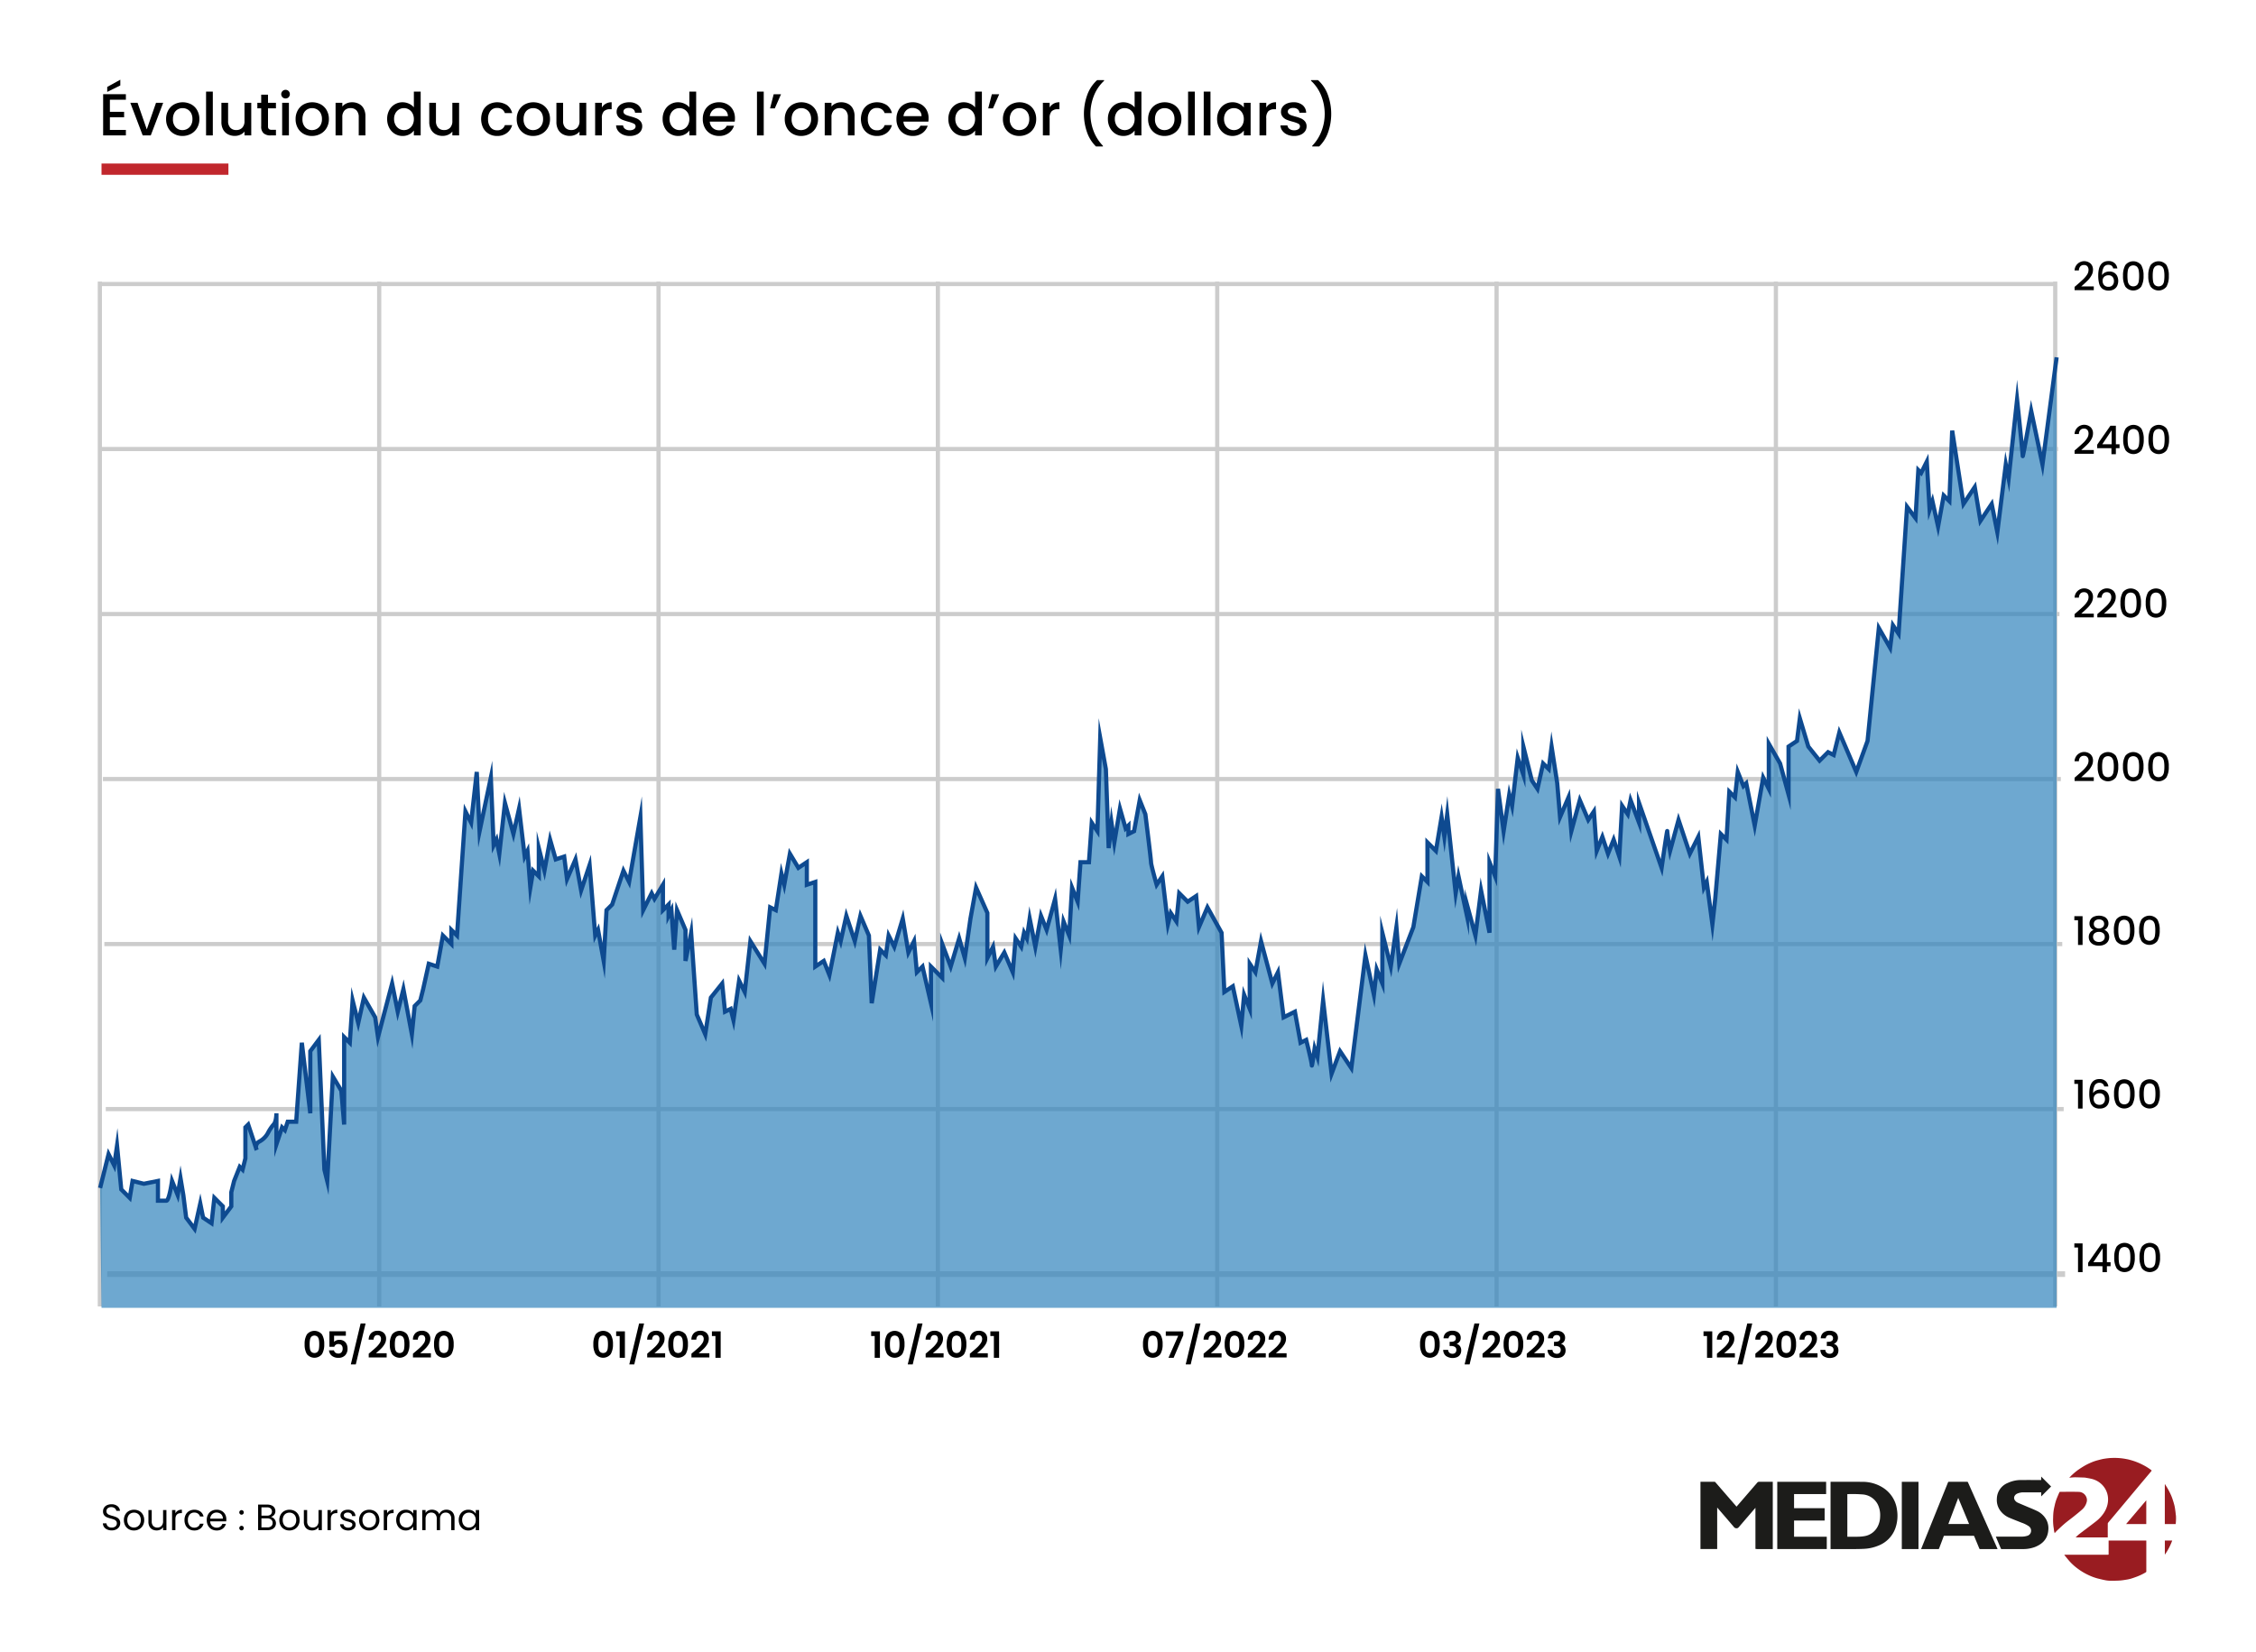<?xml version="1.0" encoding="UTF-8"?> <svg xmlns="http://www.w3.org/2000/svg" id="Layer_1" data-name="Layer 1" viewBox="0 0 800 586"><defs><style>.cls-1,.cls-2,.cls-4,.cls-7{fill:none;stroke-miterlimit:10;}.cls-1,.cls-2{stroke:#ccc;}.cls-1,.cls-4{stroke-width:1.486px;}.cls-2{stroke-width:2.001px;}.cls-3{fill:#3384bd;opacity:0.71;}.cls-4{stroke:#0e4a90;}.cls-5{fill:#991c21;}.cls-6{fill:#1c1c1a;}.cls-7{stroke:#c1272d;stroke-width:4px;}</style></defs><line class="cls-1" x1="134.467" y1="99.87" x2="134.467" y2="463.351"></line><line class="cls-1" x1="35.41" y1="99.87" x2="35.41" y2="463.351"></line><line class="cls-1" x1="728.806" y1="99.87" x2="728.806" y2="463.351"></line><line class="cls-1" x1="233.523" y1="99.87" x2="233.523" y2="463.351"></line><line class="cls-1" x1="332.58" y1="99.87" x2="332.58" y2="463.351"></line><line class="cls-1" x1="431.637" y1="99.87" x2="431.637" y2="463.351"></line><line class="cls-1" x1="530.693" y1="99.87" x2="530.693" y2="463.351"></line><line class="cls-1" x1="629.75" y1="99.87" x2="629.75" y2="463.351"></line><line class="cls-1" x1="729.3" y1="100.734" x2="35" y2="100.734"></line><line class="cls-1" x1="35.5" y1="159.259" x2="729.8" y2="159.259"></line><line class="cls-1" x1="36" y1="217.785" x2="730.3" y2="217.785"></line><line class="cls-1" x1="36.501" y1="276.31" x2="730.8" y2="276.31"></line><line class="cls-1" x1="37.001" y1="334.835" x2="731.301" y2="334.835"></line><line class="cls-1" x1="37.501" y1="393.36" x2="731.801" y2="393.36"></line><line class="cls-2" x1="38.001" y1="451.886" x2="732.301" y2="451.886"></line><path class="cls-3" d="M35.5,421.353l3.001-12.005,2.001,4.002,1-7.003,1.501,15.507,3.001,3.001,1-6.003,4.002,1,5.002-1v7.003H59.01c1,0,2.001-7.003,2.001-7.003l2.001,5.002,1-6.003,1,6.003,1,8.003,3.001,4.002,2.001-9.004,1,5.002,3.001,2.001,1-9.004,3.001,3.001v4.002l3.001-4.002v-5.002l1-4.002,2.001-5.002,1,1,1-4.002V399.844l1-1,2.001,6.003,1,3.001a2.191,2.191,0,0,1,1-3.001,7.471,7.471,0,0,0,3.001-3.001,14.393,14.393,0,0,1,2.001-3.001c1-1,1-4.002,1-4.002v11.005l2.001-6.003,1,1,1-3.001H105.03l2.001-28.012,3.001,25.011v-22.01l3.001-4.002,2.001,46.02,1,4.002,2.001-37.016,3.001,5.002,1,12.005V367.83l2.001,2.001,1-15.006,2.001,8.003,2.001-9.004,4.002,7.003,1,7.003,5.002-19.008,2.001,10.004,2.001-8.004,3.001,16.007,1-10.004,2.001-2.001,1-4.002,2.001-9.004,3.001,1,2.001-11.005,3.001,3.001v-5.002l2.001,2.001,3.001-44.019,2.001,4.002,2.001-18.008,1,21.009L174.06,275.79l1,24.01,1-2.001,1,5.002,2.001-18.008,3.001,11.005,2.001-9.004,2.001,17.007,1-2.001,1,13.006,1-6.003,2.001,2.001V300.801l2.001,8.004,2.001-11.005,2.001,7.003,3.001-1,1,8.004,3.001-7.003,2.001,11.005,3.001-9.004,2.001,25.011,1-2.001,2.001,11.005,1-18.008,2.001-2.001,4.002-12.005,2.001,4.002,4.002-23.01,1,33.014,3.001-6.003,1,2.001,3.001-5.002V322.81l2.001-2.001v4.002l1-2.001,1,14.006,1-14.006,3.001,7.003V340.818l2.001-10.004,2.001,29.012,3.001,7.003,2.001-13.006,4.002-5.002,1,10.004,2.001-1,1,4.002,2.001-14.006,2.001,4.002L266.1,333.815l5.002,8.003,2.001-20.009,2.001,1,2.001-13.006,1,4.002,2.001-11.005,3.001,5.002,3.001-2.001v8.003l3.001-1v30.013l3.001-2.001,2.001,5.002,3.001-15.007,1,3.001,2.001-9.004,3.001,9.004,2.001-9.004,3.001,7.003,1,24.01,3.001-19.008,2.001,2.001,1-7.003,2.001,4.002,3.001-10.004,2.001,12.005,2.001-4.002,1,11.005,2.001-2.001,3.001,13.006V342.819l4.002,4.002V334.815l3.001,8.004,3.001-10.004,2.001,7.003,2.001-14.006,2.001-11.005,4.002,9.004v16.007l2.001-4.002,1,7.003,3.001-5.002,3.001,7.003,1-12.005,2.001,3.001,1-5.002,1,2.001,1-7.003,2.001,10.004,2.001-11.005,2.001,5.002,3.001-11.005,2.001,18.008,1-10.004,2.001,5.002,1-17.007,2.001,5.002,1-14.006h3.001l1-14.006,2.001,3.001,1-33.014,2.001,11.005,1,28.012,1-9.004,1,7.003,2.001-12.005,2.001,7.003,1-1v3.001l2.001-1,2.001-11.005,2.001,5.002s2.001,16.007,2.001,17.007,2.001,8.003,2.001,8.003l2.001-3.001,2.001,17.007,1-4.002,2.001,3.001,1-10.004,3.001,3.001,3.001-2.001,1,11.005,3.001-7.003,5.002,9.004,1,21.009,3.001-2.001,3.001,14.006,1-11.005,2.001,5.002v-16.007l2.001,3.001,2.001-11.005,4.002,15.007,2.001-4.002,2.001,16.007,4.002-2.001,2.001,11.005,2.001-1s2.001,8.004,2.001,9.004,1-6.003,1-6.003l1,3.001,2.001-20.009,3.001,26.011,3.001-8.004,4.002,6.003,5.002-40.017,3.001,14.006,1-9.004,2.001,5.002V330.814l3.001,12.005,2.001-14.006,1,13.006,5.002-13.006,3.001-18.008,2.001,2.001V298.8l3.001,3.001,2.001-12.005,1,7.003,1-8.003,3.001,28.012,1-6.003,3.001,14.006v-4.002l3.001,11.005,2.001-16.007,3.001,15.007V305.803l2.001,5.002,1-31.013,2.001,15.006,2.001-13.006,1,4.002,2.001-17.007,2.001,6.003V264.785l3.001,12.005,2.001,3.001,2.001-9.004,2.001,2.001,1-8.003,2.001,13.006,1,12.005,3.001-7.003,1,12.005,3.001-11.005,3.001,7.003,2.001-3.001,1,14.006,2.001-5.002,2.001,6.003,2.001-5.002,2.001,6.003,1-18.008,2.001,3.001,1-5.002,3.001,8.003v-7.003h0l8.003,23.01s2.001-14.006,2.001-13.006,1,7.003,1,7.003l3.001-11.005,4.002,12.005,3.001-6.003,2.001,18.008,1-2.001,2.001,15.007,1-9.004,2.001-23.01,2.001,2.001,1-17.007,2.001,2.001,1-9.004,2.001,5.002,1-1,3.001,15.007,3.001-17.007,2.001,4.002V263.785l4.002,7.003,3.001,11.005V264.785l3.001-2.001,1-8.003,3.001,10.004,4.002,5.002,3.001-3.001,2.001,1,2.001-8.004,3.001,7.003,3.001,7.003,4.002-11.005,4.002-40.017,4.002,7.003,1-8.004,2.001,3.001,3.001-45.019,3.001,4.002,1-17.007,1,1,2.001-4.002,1,17.007,1-3.001,2.001,9.004,2.001-11.005,2.001,2.001,1-25.011,4.002,26.011,4.002-6.003,2.001,12.005,4.002-6.003,2.001,10.004,3.001-24.01,1,5.002,3.001-28.012s2.001,19.008,2.001,20.009,3.001-16.007,3.001-16.007l4.002,19.008L729.3,126.726V463.841H36Z"></path><path class="cls-4" d="M35.5,421.353l3.001-12.005,2.001,4.002,1-7.003,1.501,15.507,3.001,3.001,1-6.003,4.002,1,5.002-1v7.003H59.01c1,0,2.001-7.003,2.001-7.003l2.001,5.002,1-6.003,1,6.003,1,8.003,3.001,4.002,2.001-9.004,1,5.002,3.001,2.001,1-9.004,3.001,3.001v4.002l3.001-4.002v-5.002l1-4.002,2.001-5.002,1,1,1-4.002V399.844l1-1,2.001,6.003,1,3.001a2.191,2.191,0,0,1,1-3.001,7.471,7.471,0,0,0,3.001-3.001,14.393,14.393,0,0,1,2.001-3.001c1-1,1-4.002,1-4.002v11.005l2.001-6.003,1,1,1-3.001H105.03l2.001-28.012,3.001,25.011v-22.01l3.001-4.002,2.001,46.02,1,4.002,2.001-37.016,3.001,5.002,1,12.005V367.83l2.001,2.001,1-15.006,2.001,8.003,2.001-9.004,4.002,7.003,1,7.003,5.002-19.008,2.001,10.004,2.001-8.004,3.001,16.007,1-10.004,2.001-2.001,1-4.002,2.001-9.004,3.001,1,2.001-11.005,3.001,3.001v-5.002l2.001,2.001,3.001-44.019,2.001,4.002,2.001-18.008,1,21.009L174.06,275.79l1,24.01,1-2.001,1,5.002,2.001-18.008,3.001,11.005,2.001-9.004,2.001,17.007,1-2.001,1,13.006,1-6.003,2.001,2.001V300.801l2.001,8.004,2.001-11.005,2.001,7.003,3.001-1,1,8.004,3.001-7.003,2.001,11.005,3.001-9.004,2.001,25.011,1-2.001,2.001,11.005,1-18.008,2.001-2.001,4.002-12.005,2.001,4.002,4.002-23.01,1,33.014,3.001-6.003,1,2.001,3.001-5.002V322.81l2.001-2.001v4.002l1-2.001,1,14.006,1-14.006,3.001,7.003V340.818l2.001-10.004,2.001,29.012,3.001,7.003,2.001-13.006,4.002-5.002,1,10.004,2.001-1,1,4.002,2.001-14.006,2.001,4.002L266.1,333.815l5.002,8.003,2.001-20.009,2.001,1,2.001-13.006,1,4.002,2.001-11.005,3.001,5.002,3.001-2.001v8.003l3.001-1v30.013l3.001-2.001,2.001,5.002,3.001-15.007,1,3.001,2.001-9.004,3.001,9.004,2.001-9.004,3.001,7.003,1,24.01,3.001-19.008,2.001,2.001,1-7.003,2.001,4.002,3.001-10.004,2.001,12.005,2.001-4.002,1,11.005,2.001-2.001,3.001,13.006V342.819l4.002,4.002V334.815l3.001,8.004,3.001-10.004,2.001,7.003,2.001-14.006,2.001-11.005,4.002,9.004v16.007l2.001-4.002,1,7.003,3.001-5.002,3.001,7.003,1-12.005,2.001,3.001,1-5.002,1,2.001,1-7.003,2.001,10.004,2.001-11.005,2.001,5.002,3.001-11.005,2.001,18.008,1-10.004,2.001,5.002,1-17.007,2.001,5.002,1-14.006h3.001l1-14.006,2.001,3.001,1-33.014,2.001,11.005,1,28.012,1-9.004,1,7.003,2.001-12.005,2.001,7.003,1-1v3.001l2.001-1,2.001-11.005,2.001,5.002s2.001,16.007,2.001,17.007,2.001,8.003,2.001,8.003l2.001-3.001,2.001,17.007,1-4.002,2.001,3.001,1-10.004,3.001,3.001,3.001-2.001,1,11.005,3.001-7.003,5.002,9.004,1,21.009,3.001-2.001,3.001,14.006,1-11.005,2.001,5.002v-16.007l2.001,3.001,2.001-11.005,4.002,15.007,2.001-4.002,2.001,16.007,4.002-2.001,2.001,11.005,2.001-1s2.001,8.004,2.001,9.004,1-6.003,1-6.003l1,3.001,2.001-20.009,3.001,26.011,3.001-8.004,4.002,6.003,5.002-40.017,3.001,14.006,1-9.004,2.001,5.002V330.814l3.001,12.005,2.001-14.006,1,13.006,5.002-13.006,3.001-18.008,2.001,2.001V298.8l3.001,3.001,2.001-12.005,1,7.003,1-8.003,3.001,28.012,1-6.003,3.001,14.006v-4.002l3.001,11.005,2.001-16.007,3.001,15.007V305.803l2.001,5.002,1-31.013,2.001,15.006,2.001-13.006,1,4.002,2.001-17.007,2.001,6.003V264.785l3.001,12.005,2.001,3.001,2.001-9.004,2.001,2.001,1-8.003,2.001,13.006,1,12.005,3.001-7.003,1,12.005,3.001-11.005,3.001,7.003,2.001-3.001,1,14.006,2.001-5.002,2.001,6.003,2.001-5.002,2.001,6.003,1-18.008,2.001,3.001,1-5.002,3.001,8.003v-7.003h0l8.003,23.01s2.001-14.006,2.001-13.006,1,7.003,1,7.003l3.001-11.005,4.002,12.005,3.001-6.003,2.001,18.008,1-2.001,2.001,15.007,1-9.004,2.001-23.01,2.001,2.001,1-17.007,2.001,2.001,1-9.004,2.001,5.002,1-1,3.001,15.007,3.001-17.007,2.001,4.002V263.785l4.002,7.003,3.001,11.005V264.785l3.001-2.001,1-8.003,3.001,10.004,4.002,5.002,3.001-3.001,2.001,1,2.001-8.004,3.001,7.003,3.001,7.003,4.002-11.005,4.002-40.017,4.002,7.003,1-8.004,2.001,3.001,3.001-45.019,3.001,4.002,1-17.007,1,1,2.001-4.002,1,17.007,1-3.001,2.001,9.004,2.001-11.005,2.001,2.001,1-25.011,4.002,26.011,4.002-6.003,2.001,12.005,4.002-6.003,2.001,10.004,3.001-24.01,1,5.002,3.001-28.012s2.001,19.008,2.001,20.009,3.001-16.007,3.001-16.007l4.002,19.008L729.3,126.726"></path><path d="M736.679,100.884q1.345-1.162,2.122-1.912a8.615,8.615,0,0,0,1.296-1.562,3.006,3.006,0,0,0,.518-1.625,1.987,1.987,0,0,0-.4-1.317,1.545,1.545,0,0,0-1.253-.476,1.603,1.603,0,0,0-1.281.525,2.183,2.183,0,0,0-.483,1.408h-1.541a3.43,3.43,0,0,1,5.68-2.451,2.987,2.987,0,0,1,.861,2.241,3.978,3.978,0,0,1-.512,1.94,7.837,7.837,0,0,1-1.218,1.667q-.708.735-1.8,1.702l-.631.56h4.44v1.331H735.67V101.752Z"></path><path d="M748.794,94.245a1.783,1.783,0,0,0-1.135-.322,1.833,1.833,0,0,0-1.652.847,5.55,5.55,0,0,0-.574,2.808,2.408,2.408,0,0,1,1.065-.952A3.449,3.449,0,0,1,748.01,96.29a3.264,3.264,0,0,1,1.632.399,2.792,2.792,0,0,1,1.106,1.155,4.236,4.236,0,0,1,.014,3.558,2.857,2.857,0,0,1-1.142,1.211,3.55,3.55,0,0,1-1.82.441,3.603,3.603,0,0,1-2.263-.637,3.361,3.361,0,0,1-1.148-1.8,10.848,10.848,0,0,1-.329-2.899q0-5.126,3.614-5.126a3.094,3.094,0,0,1,2.206.756,3.001,3.001,0,0,1,.945,1.863h-1.471A1.689,1.689,0,0,0,748.794,94.245Zm-2.584,3.9a1.839,1.839,0,0,0-.596,1.478,2.1,2.1,0,0,0,.554,1.534,2.06,2.06,0,0,0,1.548.567,1.816,1.816,0,0,0,1.394-.546,2.045,2.045,0,0,0,.511-1.456,2.224,2.224,0,0,0-.497-1.52,1.841,1.841,0,0,0-1.464-.567A2.147,2.147,0,0,0,746.21,98.145Z"></path><path d="M753.661,94.028a3.598,3.598,0,0,1,5.644,0,7.368,7.368,0,0,1,.819,3.789,7.513,7.513,0,0,1-.819,3.831,3.575,3.575,0,0,1-5.644,0,7.513,7.513,0,0,1-.819-3.831A7.369,7.369,0,0,1,753.661,94.028Zm4.748,1.87a2.585,2.585,0,0,0-.596-1.281,2.028,2.028,0,0,0-2.661,0,2.585,2.585,0,0,0-.596,1.281,10.668,10.668,0,0,0-.146,1.919,11.763,11.763,0,0,0,.14,1.975,2.475,2.475,0,0,0,.596,1.289,2.071,2.071,0,0,0,2.675,0,2.474,2.474,0,0,0,.596-1.289,11.762,11.762,0,0,0,.14-1.975A10.666,10.666,0,0,0,758.409,95.897Z"></path><path d="M762.625,94.028a3.598,3.598,0,0,1,5.644,0,7.369,7.369,0,0,1,.819,3.789,7.513,7.513,0,0,1-.819,3.831,3.575,3.575,0,0,1-5.644,0,7.513,7.513,0,0,1-.819-3.831A7.368,7.368,0,0,1,762.625,94.028Zm4.748,1.87a2.583,2.583,0,0,0-.596-1.281,2.028,2.028,0,0,0-2.661,0,2.584,2.584,0,0,0-.596,1.281,10.666,10.666,0,0,0-.146,1.919,11.762,11.762,0,0,0,.14,1.975,2.474,2.474,0,0,0,.596,1.289,2.071,2.071,0,0,0,2.675,0,2.475,2.475,0,0,0,.596-1.289,11.763,11.763,0,0,0,.14-1.975A10.657,10.657,0,0,0,767.373,95.897Z"></path><path d="M736.679,158.908q1.345-1.162,2.122-1.912a8.615,8.615,0,0,0,1.296-1.562,3.006,3.006,0,0,0,.518-1.625,1.987,1.987,0,0,0-.4-1.317,1.545,1.545,0,0,0-1.253-.476,1.603,1.603,0,0,0-1.281.525,2.183,2.183,0,0,0-.483,1.408h-1.541a3.43,3.43,0,0,1,5.68-2.451,2.987,2.987,0,0,1,.861,2.241,3.978,3.978,0,0,1-.512,1.94,7.837,7.837,0,0,1-1.218,1.667q-.708.735-1.8,1.702l-.631.56h4.44v1.331H735.67v-1.163Z"></path><path d="M743.668,158.95v-1.205l4.706-6.751h1.933v6.569h1.303V158.95h-1.303v2.129h-1.568V158.95Zm5.14-6.331-3.305,4.944h3.305Z"></path><path d="M753.731,152.052a3.598,3.598,0,0,1,5.644,0,7.368,7.368,0,0,1,.819,3.789,7.512,7.512,0,0,1-.819,3.831,3.575,3.575,0,0,1-5.644,0,7.513,7.513,0,0,1-.819-3.831A7.369,7.369,0,0,1,753.731,152.052Zm4.748,1.87a2.584,2.584,0,0,0-.596-1.281,2.028,2.028,0,0,0-2.661,0,2.583,2.583,0,0,0-.596,1.281,10.657,10.657,0,0,0-.146,1.919,11.763,11.763,0,0,0,.14,1.975,2.475,2.475,0,0,0,.596,1.289,2.071,2.071,0,0,0,2.675,0,2.474,2.474,0,0,0,.596-1.289,11.762,11.762,0,0,0,.14-1.975A10.666,10.666,0,0,0,758.48,153.922Z"></path><path d="M762.695,152.052a3.598,3.598,0,0,1,5.644,0,7.369,7.369,0,0,1,.819,3.789,7.513,7.513,0,0,1-.819,3.831,3.575,3.575,0,0,1-5.644,0,7.512,7.512,0,0,1-.819-3.831A7.368,7.368,0,0,1,762.695,152.052Zm4.748,1.87a2.585,2.585,0,0,0-.596-1.281,2.028,2.028,0,0,0-2.661,0,2.585,2.585,0,0,0-.596,1.281,10.666,10.666,0,0,0-.146,1.919,11.762,11.762,0,0,0,.14,1.975,2.474,2.474,0,0,0,.596,1.289,2.071,2.071,0,0,0,2.675,0,2.475,2.475,0,0,0,.596-1.289,11.763,11.763,0,0,0,.14-1.975A10.668,10.668,0,0,0,767.443,153.922Z"></path><path d="M736.679,216.933q1.345-1.162,2.122-1.912a8.615,8.615,0,0,0,1.296-1.562,3.006,3.006,0,0,0,.518-1.625,1.987,1.987,0,0,0-.4-1.317,1.545,1.545,0,0,0-1.253-.476,1.603,1.603,0,0,0-1.281.525,2.183,2.183,0,0,0-.483,1.408h-1.541a3.43,3.43,0,0,1,5.68-2.451,2.987,2.987,0,0,1,.861,2.241,3.977,3.977,0,0,1-.512,1.94,7.834,7.834,0,0,1-1.218,1.667q-.708.735-1.8,1.702l-.631.56h4.44v1.331H735.67v-1.163Z"></path><path d="M744.746,216.933q1.345-1.162,2.122-1.912a8.615,8.615,0,0,0,1.296-1.562,3.006,3.006,0,0,0,.517-1.625,1.987,1.987,0,0,0-.399-1.317,1.545,1.545,0,0,0-1.253-.476,1.604,1.604,0,0,0-1.281.525,2.184,2.184,0,0,0-.483,1.408h-1.541a3.43,3.43,0,0,1,5.68-2.451,2.988,2.988,0,0,1,.861,2.241,3.977,3.977,0,0,1-.512,1.94,7.834,7.834,0,0,1-1.218,1.667q-.708.735-1.8,1.702l-.631.56h4.44v1.331h-6.808v-1.163Z"></path><path d="M752.751,210.077a3.598,3.598,0,0,1,5.644,0,7.367,7.367,0,0,1,.819,3.788,7.512,7.512,0,0,1-.819,3.831,3.575,3.575,0,0,1-5.644,0,7.512,7.512,0,0,1-.819-3.831A7.367,7.367,0,0,1,752.751,210.077Zm4.748,1.87a2.584,2.584,0,0,0-.596-1.281,2.028,2.028,0,0,0-2.661,0,2.584,2.584,0,0,0-.596,1.281,10.657,10.657,0,0,0-.146,1.919,11.774,11.774,0,0,0,.14,1.975,2.473,2.473,0,0,0,.596,1.289,2.071,2.071,0,0,0,2.675,0,2.474,2.474,0,0,0,.596-1.289,11.774,11.774,0,0,0,.14-1.975A10.657,10.657,0,0,0,757.499,211.946Z"></path><path d="M761.715,210.077a3.598,3.598,0,0,1,5.644,0,7.367,7.367,0,0,1,.819,3.788,7.512,7.512,0,0,1-.819,3.831,3.575,3.575,0,0,1-5.644,0,7.513,7.513,0,0,1-.819-3.831A7.368,7.368,0,0,1,761.715,210.077Zm4.748,1.87a2.584,2.584,0,0,0-.596-1.281,2.028,2.028,0,0,0-2.661,0,2.583,2.583,0,0,0-.596,1.281,10.657,10.657,0,0,0-.146,1.919,11.763,11.763,0,0,0,.14,1.975,2.474,2.474,0,0,0,.596,1.289,2.071,2.071,0,0,0,2.675,0,2.473,2.473,0,0,0,.596-1.289,11.762,11.762,0,0,0,.14-1.975A10.666,10.666,0,0,0,766.463,211.946Z"></path><path d="M736.679,274.959q1.345-1.162,2.122-1.912a8.615,8.615,0,0,0,1.296-1.562,3.006,3.006,0,0,0,.518-1.625,1.987,1.987,0,0,0-.4-1.317,1.545,1.545,0,0,0-1.253-.476,1.603,1.603,0,0,0-1.281.525,2.183,2.183,0,0,0-.483,1.408h-1.541a3.43,3.43,0,0,1,5.68-2.451,2.987,2.987,0,0,1,.861,2.241,3.978,3.978,0,0,1-.512,1.94,7.837,7.837,0,0,1-1.218,1.667q-.708.735-1.8,1.702l-.631.56h4.44V276.99H735.67v-1.163Z"></path><path d="M744.684,268.103a3.598,3.598,0,0,1,5.644,0,7.368,7.368,0,0,1,.819,3.789,7.512,7.512,0,0,1-.819,3.831,3.575,3.575,0,0,1-5.644,0,7.513,7.513,0,0,1-.819-3.831A7.368,7.368,0,0,1,744.684,268.103Zm4.748,1.87a2.582,2.582,0,0,0-.596-1.281,2.028,2.028,0,0,0-2.661,0,2.583,2.583,0,0,0-.596,1.281,10.657,10.657,0,0,0-.146,1.919,11.762,11.762,0,0,0,.14,1.975,2.474,2.474,0,0,0,.596,1.289,2.071,2.071,0,0,0,2.675,0,2.475,2.475,0,0,0,.596-1.289,11.763,11.763,0,0,0,.14-1.975A10.657,10.657,0,0,0,749.432,269.973Z"></path><path d="M753.648,268.103a3.598,3.598,0,0,1,5.644,0,7.368,7.368,0,0,1,.819,3.789,7.512,7.512,0,0,1-.819,3.831,3.575,3.575,0,0,1-5.644,0,7.512,7.512,0,0,1-.819-3.831A7.368,7.368,0,0,1,753.648,268.103Zm4.748,1.87a2.583,2.583,0,0,0-.596-1.281,2.028,2.028,0,0,0-2.661,0,2.582,2.582,0,0,0-.596,1.281,10.657,10.657,0,0,0-.146,1.919,11.774,11.774,0,0,0,.14,1.975,2.475,2.475,0,0,0,.596,1.289,2.071,2.071,0,0,0,2.675,0,2.473,2.473,0,0,0,.596-1.289,11.762,11.762,0,0,0,.14-1.975A10.657,10.657,0,0,0,758.395,269.973Z"></path><path d="M762.611,268.103a3.598,3.598,0,0,1,5.644,0,7.368,7.368,0,0,1,.819,3.789,7.513,7.513,0,0,1-.819,3.831,3.575,3.575,0,0,1-5.644,0,7.513,7.513,0,0,1-.819-3.831A7.369,7.369,0,0,1,762.611,268.103Zm4.748,1.87a2.584,2.584,0,0,0-.596-1.281,2.028,2.028,0,0,0-2.661,0,2.584,2.584,0,0,0-.596,1.281,10.668,10.668,0,0,0-.146,1.919,11.763,11.763,0,0,0,.14,1.975,2.475,2.475,0,0,0,.596,1.289,2.071,2.071,0,0,0,2.675,0,2.474,2.474,0,0,0,.596-1.289,11.762,11.762,0,0,0,.14-1.975A10.666,10.666,0,0,0,767.359,269.973Z"></path><path d="M735.586,326.4v-1.457H738.5v10.21h-1.611V326.4Z"></path><path d="M740.95,327.521a2.573,2.573,0,0,1,1.513-2.388,4.773,4.773,0,0,1,3.69,0,2.565,2.565,0,0,1,1.52,2.388,2.421,2.421,0,0,1-.399,1.379,2.655,2.655,0,0,1-1.058.917,2.576,2.576,0,0,1,1.26.959,2.667,2.667,0,0,1,.463,1.562,2.853,2.853,0,0,1-.463,1.611,2.988,2.988,0,0,1-1.288,1.079,4.465,4.465,0,0,1-1.877.378,4.42,4.42,0,0,1-1.87-.378A3.002,3.002,0,0,1,741.16,333.95a2.859,2.859,0,0,1-.462-1.611,2.663,2.663,0,0,1,.462-1.568,2.6,2.6,0,0,1,1.247-.953A2.41,2.41,0,0,1,740.95,327.521Zm1.855,3.453a1.564,1.564,0,0,0-.581,1.31,1.649,1.649,0,0,0,.561,1.295,2.215,2.215,0,0,0,1.526.497,2.153,2.153,0,0,0,1.506-.504,1.665,1.665,0,0,0,.553-1.289,1.585,1.585,0,0,0-.566-1.303,2.291,2.291,0,0,0-1.492-.462A2.373,2.373,0,0,0,742.806,330.974Zm2.851-4.461a2,2,0,0,0-1.345-.42,1.973,1.973,0,0,0-1.33.42,1.515,1.515,0,0,0-.49,1.218,1.437,1.437,0,0,0,.511,1.142,2.16,2.16,0,0,0,2.626-.007,1.45,1.45,0,0,0,.519-1.148A1.498,1.498,0,0,0,745.656,326.513Z"></path><path d="M750.426,326.127a3.598,3.598,0,0,1,5.644,0,7.368,7.368,0,0,1,.819,3.789,7.512,7.512,0,0,1-.819,3.831,3.575,3.575,0,0,1-5.644,0,7.512,7.512,0,0,1-.819-3.831A7.368,7.368,0,0,1,750.426,326.127Zm4.748,1.87a2.583,2.583,0,0,0-.596-1.281,2.028,2.028,0,0,0-2.661,0,2.584,2.584,0,0,0-.596,1.281,10.657,10.657,0,0,0-.146,1.919,11.762,11.762,0,0,0,.14,1.975,2.473,2.473,0,0,0,.596,1.289,2.071,2.071,0,0,0,2.675,0,2.475,2.475,0,0,0,.596-1.289,11.774,11.774,0,0,0,.14-1.975A10.657,10.657,0,0,0,755.174,327.997Z"></path><path d="M759.39,326.127a3.598,3.598,0,0,1,5.644,0,7.368,7.368,0,0,1,.819,3.789,7.513,7.513,0,0,1-.819,3.831,3.575,3.575,0,0,1-5.644,0,7.513,7.513,0,0,1-.819-3.831A7.369,7.369,0,0,1,759.39,326.127Zm4.748,1.87a2.584,2.584,0,0,0-.596-1.281,2.028,2.028,0,0,0-2.661,0,2.583,2.583,0,0,0-.596,1.281,10.657,10.657,0,0,0-.146,1.919,11.763,11.763,0,0,0,.14,1.975,2.475,2.475,0,0,0,.596,1.289,2.071,2.071,0,0,0,2.675,0,2.474,2.474,0,0,0,.596-1.289,11.762,11.762,0,0,0,.14-1.975A10.657,10.657,0,0,0,764.138,327.997Z"></path><path d="M735.586,384.426v-1.457H738.5V393.18h-1.611v-8.754Z"></path><path d="M745.614,384.37a1.784,1.784,0,0,0-1.135-.322,1.833,1.833,0,0,0-1.652.847,5.55,5.55,0,0,0-.574,2.808,2.408,2.408,0,0,1,1.065-.952,3.449,3.449,0,0,1,1.513-.336,3.264,3.264,0,0,1,1.632.399,2.793,2.793,0,0,1,1.107,1.155,4.236,4.236,0,0,1,.014,3.558,2.857,2.857,0,0,1-1.142,1.211,3.55,3.55,0,0,1-1.82.441,3.603,3.603,0,0,1-2.263-.637,3.361,3.361,0,0,1-1.148-1.8,10.848,10.848,0,0,1-.329-2.899q0-5.126,3.614-5.126a3.094,3.094,0,0,1,2.206.756,3.001,3.001,0,0,1,.945,1.863h-1.471A1.689,1.689,0,0,0,745.614,384.37Zm-2.584,3.9a1.839,1.839,0,0,0-.596,1.478,2.1,2.1,0,0,0,.554,1.534,2.06,2.06,0,0,0,1.548.567,1.816,1.816,0,0,0,1.394-.546,2.045,2.045,0,0,0,.511-1.456,2.225,2.225,0,0,0-.497-1.52,1.841,1.841,0,0,0-1.464-.567A2.148,2.148,0,0,0,743.03,388.271Z"></path><path d="M750.482,384.153a3.598,3.598,0,0,1,5.644,0,7.368,7.368,0,0,1,.819,3.789,7.513,7.513,0,0,1-.819,3.831,3.575,3.575,0,0,1-5.644,0,7.513,7.513,0,0,1-.819-3.831A7.368,7.368,0,0,1,750.482,384.153Zm4.748,1.87a2.585,2.585,0,0,0-.596-1.281,2.028,2.028,0,0,0-2.661,0,2.585,2.585,0,0,0-.596,1.281,10.666,10.666,0,0,0-.146,1.919,11.762,11.762,0,0,0,.14,1.975,2.474,2.474,0,0,0,.596,1.289,2.071,2.071,0,0,0,2.675,0,2.474,2.474,0,0,0,.596-1.289,11.762,11.762,0,0,0,.14-1.975A10.666,10.666,0,0,0,755.231,386.022Z"></path><path d="M759.446,384.153a3.598,3.598,0,0,1,5.644,0,7.368,7.368,0,0,1,.819,3.789,7.512,7.512,0,0,1-.819,3.831,3.575,3.575,0,0,1-5.644,0,7.513,7.513,0,0,1-.819-3.831A7.368,7.368,0,0,1,759.446,384.153Zm4.748,1.87a2.583,2.583,0,0,0-.596-1.281,2.028,2.028,0,0,0-2.661,0,2.584,2.584,0,0,0-.596,1.281,10.657,10.657,0,0,0-.146,1.919,11.762,11.762,0,0,0,.14,1.975,2.474,2.474,0,0,0,.596,1.289,2.071,2.071,0,0,0,2.675,0,2.475,2.475,0,0,0,.596-1.289,11.774,11.774,0,0,0,.14-1.975A10.657,10.657,0,0,0,764.194,386.022Z"></path><path d="M735.586,442.451v-1.457H738.5v10.21h-1.611v-8.754Z"></path><path d="M740.488,449.076v-1.205l4.706-6.751h1.933V447.69H748.43v1.387H747.127v2.129h-1.568v-2.129Zm5.14-6.331-3.305,4.944h3.305Z"></path><path d="M750.552,442.178a3.598,3.598,0,0,1,5.644,0,7.368,7.368,0,0,1,.819,3.789,7.513,7.513,0,0,1-.819,3.831,3.575,3.575,0,0,1-5.644,0,7.512,7.512,0,0,1-.819-3.831A7.368,7.368,0,0,1,750.552,442.178Zm4.748,1.87a2.583,2.583,0,0,0-.596-1.281,2.028,2.028,0,0,0-2.661,0,2.582,2.582,0,0,0-.596,1.281,10.657,10.657,0,0,0-.146,1.919,11.774,11.774,0,0,0,.14,1.975,2.475,2.475,0,0,0,.596,1.289,2.071,2.071,0,0,0,2.675,0,2.474,2.474,0,0,0,.596-1.289,11.762,11.762,0,0,0,.14-1.975A10.657,10.657,0,0,0,755.3,444.048Z"></path><path d="M759.516,442.178a3.598,3.598,0,0,1,5.644,0,7.368,7.368,0,0,1,.819,3.789,7.513,7.513,0,0,1-.819,3.831,3.575,3.575,0,0,1-5.644,0,7.513,7.513,0,0,1-.819-3.831A7.369,7.369,0,0,1,759.516,442.178Zm4.748,1.87a2.584,2.584,0,0,0-.596-1.281,2.028,2.028,0,0,0-2.661,0,2.584,2.584,0,0,0-.596,1.281,10.666,10.666,0,0,0-.146,1.919,11.762,11.762,0,0,0,.14,1.975A2.474,2.474,0,0,0,761,449.231a2.071,2.071,0,0,0,2.675,0,2.474,2.474,0,0,0,.596-1.289,11.762,11.762,0,0,0,.14-1.975A10.666,10.666,0,0,0,764.264,444.048Z"></path><path d="M108.83,473.279a3.46,3.46,0,0,1,5.344,0,6.464,6.464,0,0,1,.805,3.49,6.56,6.56,0,0,1-.805,3.515,3.438,3.438,0,0,1-5.344,0,6.556,6.556,0,0,1-.805-3.515A6.46,6.46,0,0,1,108.83,473.279Zm4.25,1.886a2.163,2.163,0,0,0-.489-1.062,1.643,1.643,0,0,0-2.176,0,2.163,2.163,0,0,0-.489,1.062,8.821,8.821,0,0,0-.123,1.604,9.706,9.706,0,0,0,.116,1.642,2.059,2.059,0,0,0,.489,1.069,1.679,1.679,0,0,0,2.189,0,2.059,2.059,0,0,0,.489-1.069,9.707,9.707,0,0,0,.116-1.642A8.867,8.867,0,0,0,113.08,475.165Z"></path><path d="M122.641,473.755h-4.172v2.202a1.937,1.937,0,0,1,.772-.547,2.716,2.716,0,0,1,1.069-.212,2.923,2.923,0,0,1,1.687.451A2.61,2.61,0,0,1,122.95,476.8a3.816,3.816,0,0,1,.296,1.5,3.347,3.347,0,0,1-.843,2.382,3.129,3.129,0,0,1-2.402.901,3.532,3.532,0,0,1-2.344-.734,2.756,2.756,0,0,1-.992-1.919h1.752a1.382,1.382,0,0,0,.521.824,1.663,1.663,0,0,0,1.037.309,1.387,1.387,0,0,0,1.146-.476,1.941,1.941,0,0,0,.387-1.262,1.716,1.716,0,0,0-.393-1.217,1.505,1.505,0,0,0-1.152-.418,1.412,1.412,0,0,0-1.417.992H116.82v-5.512h5.82Z"></path><path d="M129.647,469.39l-3.477,14.525h-1.764l3.477-14.525Z"></path><path d="M131.423,479.55q1.236-1.03,1.97-1.719a7.979,7.979,0,0,0,1.224-1.436,2.674,2.674,0,0,0,.489-1.468,1.571,1.571,0,0,0-.309-1.03,1.168,1.168,0,0,0-.953-.373,1.199,1.199,0,0,0-.991.431,1.879,1.879,0,0,0-.361,1.178h-1.752a3.177,3.177,0,0,1,.921-2.344,3.138,3.138,0,0,1,2.208-.798,3.064,3.064,0,0,1,2.253.779,2.765,2.765,0,0,1,.786,2.054,3.711,3.711,0,0,1-.541,1.919,7.596,7.596,0,0,1-1.236,1.59q-.696.676-1.816,1.629h3.799v1.494h-6.361v-1.339Z"></path><path d="M139.041,473.279a3.46,3.46,0,0,1,5.344,0,6.464,6.464,0,0,1,.805,3.49,6.56,6.56,0,0,1-.805,3.515,3.438,3.438,0,0,1-5.344,0,6.556,6.556,0,0,1-.805-3.515A6.46,6.46,0,0,1,139.041,473.279Zm4.25,1.886a2.163,2.163,0,0,0-.489-1.062,1.643,1.643,0,0,0-2.176,0,2.163,2.163,0,0,0-.489,1.062,8.812,8.812,0,0,0-.123,1.604,9.718,9.718,0,0,0,.116,1.642,2.059,2.059,0,0,0,.489,1.069,1.679,1.679,0,0,0,2.189,0,2.059,2.059,0,0,0,.489-1.069,9.718,9.718,0,0,0,.116-1.642A8.857,8.857,0,0,0,143.29,475.165Z"></path><path d="M147.108,479.55q1.236-1.03,1.97-1.719a7.976,7.976,0,0,0,1.224-1.436,2.675,2.675,0,0,0,.489-1.468,1.571,1.571,0,0,0-.309-1.03,1.167,1.167,0,0,0-.953-.373,1.199,1.199,0,0,0-.991.431,1.879,1.879,0,0,0-.361,1.178h-1.752a3.177,3.177,0,0,1,.921-2.344,3.138,3.138,0,0,1,2.208-.798,3.064,3.064,0,0,1,2.253.779,2.766,2.766,0,0,1,.786,2.054,3.71,3.71,0,0,1-.541,1.919,7.592,7.592,0,0,1-1.236,1.59q-.696.676-1.816,1.629H152.8v1.494h-6.361v-1.339Z"></path><path d="M154.725,473.279a3.46,3.46,0,0,1,5.344,0,6.463,6.463,0,0,1,.805,3.49,6.56,6.56,0,0,1-.805,3.515,3.438,3.438,0,0,1-5.344,0,6.556,6.556,0,0,1-.805-3.515A6.46,6.46,0,0,1,154.725,473.279Zm4.25,1.886a2.163,2.163,0,0,0-.489-1.062,1.643,1.643,0,0,0-2.176,0,2.164,2.164,0,0,0-.489,1.062,8.822,8.822,0,0,0-.122,1.604,9.707,9.707,0,0,0,.116,1.642,2.059,2.059,0,0,0,.489,1.069,1.679,1.679,0,0,0,2.189,0,2.06,2.06,0,0,0,.489-1.069,9.718,9.718,0,0,0,.116-1.642A8.857,8.857,0,0,0,158.975,475.165Z"></path><path d="M211.213,473.279a3.46,3.46,0,0,1,5.344,0,6.463,6.463,0,0,1,.805,3.49,6.56,6.56,0,0,1-.805,3.515,3.438,3.438,0,0,1-5.344,0,6.556,6.556,0,0,1-.805-3.515A6.46,6.46,0,0,1,211.213,473.279Zm4.25,1.886a2.163,2.163,0,0,0-.489-1.062,1.643,1.643,0,0,0-2.176,0,2.163,2.163,0,0,0-.489,1.062,8.822,8.822,0,0,0-.122,1.604,9.707,9.707,0,0,0,.116,1.642,2.059,2.059,0,0,0,.489,1.069,1.679,1.679,0,0,0,2.189,0,2.06,2.06,0,0,0,.489-1.069,9.718,9.718,0,0,0,.116-1.642A8.867,8.867,0,0,0,215.462,475.165Z"></path><path d="M218.495,473.858v-1.661h3.103v9.388h-1.854v-7.727Z"></path><path d="M228.398,469.39l-3.477,14.525h-1.764l3.477-14.525Z"></path><path d="M230.175,479.55q1.236-1.03,1.97-1.719a7.976,7.976,0,0,0,1.224-1.436,2.675,2.675,0,0,0,.489-1.468,1.571,1.571,0,0,0-.309-1.03,1.167,1.167,0,0,0-.953-.373,1.199,1.199,0,0,0-.991.431,1.879,1.879,0,0,0-.361,1.178h-1.752a3.177,3.177,0,0,1,.921-2.344,3.138,3.138,0,0,1,2.208-.798,3.064,3.064,0,0,1,2.253.779,2.766,2.766,0,0,1,.786,2.054,3.71,3.71,0,0,1-.541,1.919,7.592,7.592,0,0,1-1.236,1.59q-.696.676-1.816,1.629h3.799v1.494h-6.361v-1.339Z"></path><path d="M237.792,473.279a3.46,3.46,0,0,1,5.344,0,6.463,6.463,0,0,1,.805,3.49,6.56,6.56,0,0,1-.805,3.515,3.438,3.438,0,0,1-5.344,0,6.556,6.556,0,0,1-.805-3.515A6.46,6.46,0,0,1,237.792,473.279Zm4.25,1.886a2.163,2.163,0,0,0-.489-1.062,1.643,1.643,0,0,0-2.176,0,2.163,2.163,0,0,0-.489,1.062,8.822,8.822,0,0,0-.122,1.604,9.707,9.707,0,0,0,.116,1.642,2.059,2.059,0,0,0,.489,1.069,1.679,1.679,0,0,0,2.189,0,2.06,2.06,0,0,0,.489-1.069,9.718,9.718,0,0,0,.116-1.642A8.867,8.867,0,0,0,242.042,475.165Z"></path><path d="M245.859,479.55q1.236-1.03,1.97-1.719a7.975,7.975,0,0,0,1.224-1.436,2.674,2.674,0,0,0,.489-1.468,1.571,1.571,0,0,0-.309-1.03,1.168,1.168,0,0,0-.953-.373,1.199,1.199,0,0,0-.991.431,1.878,1.878,0,0,0-.361,1.178h-1.751a3.177,3.177,0,0,1,.921-2.344,3.138,3.138,0,0,1,2.208-.798,3.064,3.064,0,0,1,2.253.779,2.766,2.766,0,0,1,.786,2.054,3.711,3.711,0,0,1-.541,1.919,7.599,7.599,0,0,1-1.236,1.59q-.696.676-1.816,1.629h3.799v1.494H245.19v-1.339Z"></path><path d="M252.453,473.858v-1.661h3.104v9.388h-1.854v-7.727Z"></path><path d="M308.927,473.858v-1.661H312.03v9.388h-1.854v-7.727Z"></path><path d="M314.6,473.279a3.46,3.46,0,0,1,5.344,0,6.463,6.463,0,0,1,.805,3.49,6.56,6.56,0,0,1-.805,3.515,3.438,3.438,0,0,1-5.344,0,6.556,6.556,0,0,1-.805-3.515A6.46,6.46,0,0,1,314.6,473.279Zm4.25,1.886a2.163,2.163,0,0,0-.489-1.062,1.643,1.643,0,0,0-2.176,0,2.164,2.164,0,0,0-.489,1.062,8.822,8.822,0,0,0-.122,1.604,9.718,9.718,0,0,0,.116,1.642,2.059,2.059,0,0,0,.489,1.069,1.679,1.679,0,0,0,2.189,0,2.06,2.06,0,0,0,.489-1.069,9.718,9.718,0,0,0,.116-1.642A8.857,8.857,0,0,0,318.849,475.165Z"></path><path d="M327.136,469.39l-3.477,14.525h-1.764l3.477-14.525Z"></path><path d="M328.913,479.55q1.236-1.03,1.97-1.719a7.971,7.971,0,0,0,1.224-1.436,2.674,2.674,0,0,0,.489-1.468,1.571,1.571,0,0,0-.309-1.03,1.167,1.167,0,0,0-.953-.373,1.199,1.199,0,0,0-.991.431,1.879,1.879,0,0,0-.361,1.178H328.23a3.177,3.177,0,0,1,.921-2.344,3.138,3.138,0,0,1,2.208-.798,3.064,3.064,0,0,1,2.253.779,2.766,2.766,0,0,1,.786,2.054,3.71,3.71,0,0,1-.541,1.919,7.592,7.592,0,0,1-1.236,1.59q-.696.676-1.816,1.629h3.799v1.494h-6.361v-1.339Z"></path><path d="M336.53,473.279a3.46,3.46,0,0,1,5.344,0,6.463,6.463,0,0,1,.805,3.49,6.56,6.56,0,0,1-.805,3.515,3.438,3.438,0,0,1-5.344,0,6.556,6.556,0,0,1-.805-3.515A6.46,6.46,0,0,1,336.53,473.279Zm4.25,1.886a2.163,2.163,0,0,0-.489-1.062,1.643,1.643,0,0,0-2.176,0,2.163,2.163,0,0,0-.489,1.062,8.822,8.822,0,0,0-.122,1.604,9.707,9.707,0,0,0,.116,1.642,2.059,2.059,0,0,0,.489,1.069,1.679,1.679,0,0,0,2.189,0,2.059,2.059,0,0,0,.489-1.069,9.706,9.706,0,0,0,.116-1.642A8.867,8.867,0,0,0,340.779,475.165Z"></path><path d="M344.597,479.55q1.236-1.03,1.97-1.719a7.975,7.975,0,0,0,1.224-1.436,2.674,2.674,0,0,0,.489-1.468,1.571,1.571,0,0,0-.309-1.03,1.168,1.168,0,0,0-.953-.373,1.199,1.199,0,0,0-.991.431,1.878,1.878,0,0,0-.361,1.178h-1.751a3.177,3.177,0,0,1,.921-2.344,3.138,3.138,0,0,1,2.208-.798,3.064,3.064,0,0,1,2.253.779,2.766,2.766,0,0,1,.786,2.054,3.711,3.711,0,0,1-.541,1.919,7.599,7.599,0,0,1-1.236,1.59q-.696.676-1.816,1.629h3.799v1.494h-6.361v-1.339Z"></path><path d="M351.19,473.858v-1.661h3.103v9.388H352.44v-7.727Z"></path><path d="M406.127,473.279a3.459,3.459,0,0,1,5.344,0,6.455,6.455,0,0,1,.806,3.49,6.551,6.551,0,0,1-.806,3.515,3.437,3.437,0,0,1-5.344,0,6.56,6.56,0,0,1-.805-3.515A6.463,6.463,0,0,1,406.127,473.279Zm4.25,1.886a2.165,2.165,0,0,0-.49-1.062,1.642,1.642,0,0,0-2.176,0,2.155,2.155,0,0,0-.489,1.062,8.817,8.817,0,0,0-.122,1.604,9.783,9.783,0,0,0,.115,1.642,2.06,2.06,0,0,0,.489,1.069,1.68,1.68,0,0,0,2.19,0,2.059,2.059,0,0,0,.489-1.069,9.76,9.76,0,0,0,.116-1.642A8.918,8.918,0,0,0,410.377,475.165Z"></path><path d="M419.603,473.562l-3.425,8.023h-1.829l3.451-7.816h-4.403v-1.545h6.206Z"></path><path d="M425.707,469.39,422.23,483.915h-1.764l3.477-14.525Z"></path><path d="M427.484,479.55q1.236-1.03,1.971-1.719a7.948,7.948,0,0,0,1.223-1.436,2.674,2.674,0,0,0,.489-1.468,1.571,1.571,0,0,0-.309-1.03,1.167,1.167,0,0,0-.953-.373,1.198,1.198,0,0,0-.991.431,1.872,1.872,0,0,0-.36,1.178h-1.752a3.179,3.179,0,0,1,.921-2.344,3.137,3.137,0,0,1,2.209-.798,3.063,3.063,0,0,1,2.253.779,2.765,2.765,0,0,1,.785,2.054,3.714,3.714,0,0,1-.54,1.919,7.644,7.644,0,0,1-1.236,1.59q-.696.676-1.816,1.629h3.799v1.494h-6.361v-1.339Z"></path><path d="M435.101,473.279a3.459,3.459,0,0,1,5.344,0,6.455,6.455,0,0,1,.806,3.49,6.551,6.551,0,0,1-.806,3.515,3.437,3.437,0,0,1-5.344,0,6.56,6.56,0,0,1-.805-3.515A6.464,6.464,0,0,1,435.101,473.279Zm4.25,1.886a2.164,2.164,0,0,0-.49-1.062,1.642,1.642,0,0,0-2.176,0,2.156,2.156,0,0,0-.489,1.062,8.826,8.826,0,0,0-.122,1.604,9.771,9.771,0,0,0,.115,1.642,2.059,2.059,0,0,0,.489,1.069,1.68,1.68,0,0,0,2.19,0,2.059,2.059,0,0,0,.489-1.069,9.758,9.758,0,0,0,.116-1.642A8.917,8.917,0,0,0,439.351,475.165Z"></path><path d="M443.169,479.55q1.236-1.03,1.971-1.719a7.948,7.948,0,0,0,1.223-1.436,2.674,2.674,0,0,0,.489-1.468,1.571,1.571,0,0,0-.309-1.03,1.167,1.167,0,0,0-.953-.373,1.198,1.198,0,0,0-.991.431,1.872,1.872,0,0,0-.36,1.178h-1.752a3.179,3.179,0,0,1,.921-2.344,3.138,3.138,0,0,1,2.209-.798,3.063,3.063,0,0,1,2.253.779,2.765,2.765,0,0,1,.785,2.054,3.714,3.714,0,0,1-.54,1.919,7.648,7.648,0,0,1-1.236,1.59q-.696.676-1.816,1.629H448.86v1.494H442.499v-1.339Z"></path><path d="M450.547,479.55q1.236-1.03,1.971-1.719a7.948,7.948,0,0,0,1.223-1.436,2.674,2.674,0,0,0,.489-1.468,1.571,1.571,0,0,0-.309-1.03,1.167,1.167,0,0,0-.953-.373,1.198,1.198,0,0,0-.991.431,1.872,1.872,0,0,0-.36,1.178h-1.752a3.179,3.179,0,0,1,.921-2.344,3.137,3.137,0,0,1,2.209-.798,3.063,3.063,0,0,1,2.253.779,2.765,2.765,0,0,1,.785,2.054,3.714,3.714,0,0,1-.54,1.919,7.644,7.644,0,0,1-1.236,1.59q-.696.676-1.816,1.629h3.799v1.494H449.877v-1.339Z"></path><path d="M504.376,473.279a3.459,3.459,0,0,1,5.344,0,6.455,6.455,0,0,1,.806,3.49,6.551,6.551,0,0,1-.806,3.515,3.437,3.437,0,0,1-5.344,0,6.56,6.56,0,0,1-.805-3.515A6.463,6.463,0,0,1,504.376,473.279Zm4.25,1.886a2.164,2.164,0,0,0-.49-1.062,1.642,1.642,0,0,0-2.176,0,2.155,2.155,0,0,0-.489,1.062,8.826,8.826,0,0,0-.122,1.604,9.771,9.771,0,0,0,.115,1.642,2.059,2.059,0,0,0,.489,1.069,1.68,1.68,0,0,0,2.19,0,2.059,2.059,0,0,0,.489-1.069,9.76,9.76,0,0,0,.116-1.642A8.918,8.918,0,0,0,508.626,475.165Z"></path><path d="M512.811,472.68a3.361,3.361,0,0,1,2.222-.702,3.627,3.627,0,0,1,1.609.328,2.365,2.365,0,0,1,1.011.889,2.389,2.389,0,0,1,.341,1.269,2.232,2.232,0,0,1-.418,1.372,2.05,2.05,0,0,1-.998.753v.052a2.159,2.159,0,0,1,1.165.824,2.571,2.571,0,0,1,.419,1.52,2.675,2.675,0,0,1-.354,1.378,2.413,2.413,0,0,1-1.043.946,4.188,4.188,0,0,1-4.024-.393,2.746,2.746,0,0,1-.966-2.163h1.752a1.402,1.402,0,0,0,.431,1.011,1.566,1.566,0,0,0,1.114.38,1.341,1.341,0,0,0,1.011-.367,1.307,1.307,0,0,0,.354-.947,1.245,1.245,0,0,0-.489-1.107,2.73,2.73,0,0,0-1.52-.335h-.374v-1.48h.374q1.828,0,1.828-1.224a1.128,1.128,0,0,0-.328-.863,1.329,1.329,0,0,0-.946-.309,1.26,1.26,0,0,0-.934.329,1.326,1.326,0,0,0-.38.83h-1.765A2.626,2.626,0,0,1,512.811,472.68Z"></path><path d="M524.613,469.39l-3.478,14.525h-1.764l3.477-14.525Z"></path><path d="M526.39,479.55q1.236-1.03,1.971-1.719a7.952,7.952,0,0,0,1.223-1.436,2.674,2.674,0,0,0,.489-1.468,1.571,1.571,0,0,0-.309-1.03,1.167,1.167,0,0,0-.953-.373,1.198,1.198,0,0,0-.991.431,1.872,1.872,0,0,0-.36,1.178h-1.752a3.179,3.179,0,0,1,.921-2.344,3.138,3.138,0,0,1,2.209-.798,3.063,3.063,0,0,1,2.253.779,2.765,2.765,0,0,1,.785,2.054,3.714,3.714,0,0,1-.54,1.919,7.648,7.648,0,0,1-1.236,1.59q-.696.676-1.816,1.629h3.799v1.494H525.72v-1.339Z"></path><path d="M534.007,473.279a3.459,3.459,0,0,1,5.344,0,6.455,6.455,0,0,1,.806,3.49,6.551,6.551,0,0,1-.806,3.515,3.437,3.437,0,0,1-5.344,0,6.56,6.56,0,0,1-.805-3.515A6.464,6.464,0,0,1,534.007,473.279Zm4.25,1.886a2.164,2.164,0,0,0-.49-1.062,1.642,1.642,0,0,0-2.176,0,2.155,2.155,0,0,0-.489,1.062,8.817,8.817,0,0,0-.122,1.604,9.783,9.783,0,0,0,.115,1.642,2.06,2.06,0,0,0,.489,1.069,1.679,1.679,0,0,0,2.189,0,2.059,2.059,0,0,0,.489-1.069,9.77,9.77,0,0,0,.116-1.642A8.908,8.908,0,0,0,538.257,475.165Z"></path><path d="M542.074,479.55q1.236-1.03,1.971-1.719a7.948,7.948,0,0,0,1.223-1.436,2.674,2.674,0,0,0,.489-1.468,1.571,1.571,0,0,0-.309-1.03,1.167,1.167,0,0,0-.953-.373,1.198,1.198,0,0,0-.991.431,1.872,1.872,0,0,0-.36,1.178h-1.752a3.179,3.179,0,0,1,.921-2.344,3.137,3.137,0,0,1,2.209-.798,3.063,3.063,0,0,1,2.253.779,2.765,2.765,0,0,1,.785,2.054,3.713,3.713,0,0,1-.54,1.919,7.644,7.644,0,0,1-1.236,1.59q-.696.676-1.816,1.629h3.799v1.494h-6.361v-1.339Z"></path><path d="M549.82,472.68a3.361,3.361,0,0,1,2.222-.702,3.627,3.627,0,0,1,1.609.328,2.365,2.365,0,0,1,1.011.889,2.39,2.39,0,0,1,.341,1.269,2.232,2.232,0,0,1-.418,1.372,2.05,2.05,0,0,1-.998.753v.052a2.159,2.159,0,0,1,1.165.824,2.571,2.571,0,0,1,.419,1.52,2.676,2.676,0,0,1-.354,1.378,2.413,2.413,0,0,1-1.043.946,4.188,4.188,0,0,1-4.024-.393,2.746,2.746,0,0,1-.966-2.163h1.752a1.402,1.402,0,0,0,.431,1.011,1.566,1.566,0,0,0,1.114.38,1.34,1.34,0,0,0,1.011-.367,1.307,1.307,0,0,0,.354-.947,1.245,1.245,0,0,0-.489-1.107,2.73,2.73,0,0,0-1.52-.335h-.374v-1.48h.374q1.828,0,1.828-1.224a1.128,1.128,0,0,0-.328-.863,1.329,1.329,0,0,0-.946-.309,1.26,1.26,0,0,0-.934.329,1.326,1.326,0,0,0-.38.83h-1.765A2.626,2.626,0,0,1,549.82,472.68Z"></path><path d="M604.08,473.858v-1.661h3.103v9.388h-1.855v-7.727Z"></path><path d="M609.514,479.55q1.236-1.03,1.971-1.719a7.948,7.948,0,0,0,1.223-1.436,2.674,2.674,0,0,0,.489-1.468,1.571,1.571,0,0,0-.309-1.03,1.167,1.167,0,0,0-.953-.373,1.198,1.198,0,0,0-.991.431,1.872,1.872,0,0,0-.36,1.178h-1.752a3.179,3.179,0,0,1,.921-2.344,3.137,3.137,0,0,1,2.209-.798,3.063,3.063,0,0,1,2.253.779,2.765,2.765,0,0,1,.785,2.054,3.714,3.714,0,0,1-.54,1.919,7.647,7.647,0,0,1-1.236,1.59q-.696.676-1.816,1.629h3.799v1.494h-6.361v-1.339Z"></path><path d="M621.361,469.39l-3.478,14.525H616.12l3.477-14.525Z"></path><path d="M623.139,479.55q1.236-1.03,1.971-1.719a7.948,7.948,0,0,0,1.223-1.436,2.674,2.674,0,0,0,.489-1.468,1.571,1.571,0,0,0-.309-1.03,1.167,1.167,0,0,0-.953-.373,1.198,1.198,0,0,0-.991.431,1.872,1.872,0,0,0-.36,1.178h-1.752a3.179,3.179,0,0,1,.921-2.344,3.137,3.137,0,0,1,2.209-.798,3.063,3.063,0,0,1,2.253.779,2.765,2.765,0,0,1,.785,2.054,3.714,3.714,0,0,1-.54,1.919,7.647,7.647,0,0,1-1.236,1.59q-.696.676-1.816,1.629H628.83v1.494h-6.361v-1.339Z"></path><path d="M630.755,473.279a3.459,3.459,0,0,1,5.344,0,6.455,6.455,0,0,1,.806,3.49,6.551,6.551,0,0,1-.806,3.515,3.437,3.437,0,0,1-5.344,0,6.56,6.56,0,0,1-.805-3.515A6.464,6.464,0,0,1,630.755,473.279Zm4.25,1.886a2.164,2.164,0,0,0-.49-1.062,1.642,1.642,0,0,0-2.176,0,2.156,2.156,0,0,0-.489,1.062,8.826,8.826,0,0,0-.122,1.604,9.771,9.771,0,0,0,.115,1.642,2.059,2.059,0,0,0,.489,1.069,1.68,1.68,0,0,0,2.189,0,2.059,2.059,0,0,0,.489-1.069,9.758,9.758,0,0,0,.116-1.642A8.917,8.917,0,0,0,635.005,475.165Z"></path><path d="M638.823,479.55q1.236-1.03,1.971-1.719a7.948,7.948,0,0,0,1.223-1.436,2.674,2.674,0,0,0,.489-1.468,1.571,1.571,0,0,0-.309-1.03,1.167,1.167,0,0,0-.953-.373,1.198,1.198,0,0,0-.991.431,1.872,1.872,0,0,0-.36,1.178h-1.752a3.179,3.179,0,0,1,.921-2.344,3.138,3.138,0,0,1,2.209-.798,3.063,3.063,0,0,1,2.253.779,2.765,2.765,0,0,1,.785,2.054,3.714,3.714,0,0,1-.54,1.919,7.648,7.648,0,0,1-1.236,1.59q-.696.676-1.816,1.629h3.799v1.494h-6.361v-1.339Z"></path><path d="M646.568,472.68a3.36,3.36,0,0,1,2.222-.702,3.627,3.627,0,0,1,1.609.328,2.366,2.366,0,0,1,1.011.889,2.39,2.39,0,0,1,.341,1.269,2.232,2.232,0,0,1-.418,1.372,2.05,2.05,0,0,1-.998.753v.052a2.159,2.159,0,0,1,1.165.824,2.571,2.571,0,0,1,.419,1.52,2.676,2.676,0,0,1-.354,1.378,2.414,2.414,0,0,1-1.043.946,4.188,4.188,0,0,1-4.024-.393,2.745,2.745,0,0,1-.966-2.163h1.752a1.402,1.402,0,0,0,.431,1.011,1.566,1.566,0,0,0,1.114.38,1.341,1.341,0,0,0,1.011-.367,1.307,1.307,0,0,0,.354-.947,1.245,1.245,0,0,0-.489-1.107,2.73,2.73,0,0,0-1.52-.335h-.374v-1.48h.374q1.828,0,1.828-1.224a1.128,1.128,0,0,0-.328-.863,1.329,1.329,0,0,0-.946-.309,1.26,1.26,0,0,0-.934.329,1.326,1.326,0,0,0-.38.83H645.66A2.626,2.626,0,0,1,646.568,472.68Z"></path><path class="cls-5" d="M762.927,521.479a1.932,1.932,0,0,0-.196-.167c-.02-.015-.037-.034-.059-.049a19.901,19.901,0,0,0-2.855-1.748l-.021-.009a21.641,21.641,0,0,0-4.362-1.688c-.224-.066-.448-.128-.674-.18s-.454-.097-.683-.137a21.931,21.931,0,0,0-4.285-.422c-.222,0-.442.004-.662.011-.496.01-.993.039-1.488.095q-.766.075-1.515.203c-.107.013-.212.029-.318.05-.053.011-.106.024-.159.036q-.741.16-1.471.361a16.7,16.7,0,0,0-1.843.56,24.636,24.636,0,0,0-2.749,1.253,32.176,32.176,0,0,0-2.948,1.886,21.897,21.897,0,0,0-1.855,1.57c-.335.299-.636.637-.953.957l.048.074a2.476,2.476,0,0,1,.357-.078c.557-.041,1.117-.107,1.674-.102,1.111.011,2.221.064,3.333.099a.663.663,0,0,1,.078.005c.721.131,1.447.24,2.161.402a8.408,8.408,0,0,1,1.47.461,7.556,7.556,0,0,1,3.14,2.461,7.325,7.325,0,0,1,1.431,3.86,8.011,8.011,0,0,1-.39,3.108,9.397,9.397,0,0,1-1.362,2.649,12.442,12.442,0,0,1-2.298,2.415c-1.038.83-2.106,1.622-3.165,2.426-1.018.773-2.05,1.529-3.056,2.317-.419.328-.788.72-1.226,1.126h11.406v-.33c.001-1.509-.002-3.017.008-4.526a.641.641,0,0,1,.127-.376c.498-.608,1.015-1.202,1.52-1.805q2.171-2.59,4.339-5.185,1.912-2.287,3.823-4.575,1.092-1.305,2.186-2.609,1.679-2,3.359-3.998c.19-.226.24-.288.132-.403"></path><path class="cls-5" d="M761.089,546.379H747.738c0,.115,0,.217.001.319q0,2.158-.001,4.316c0,.417.064.403-.39.403H732.045a.647.647,0,0,0,.058.177c.642.777,1.26,1.576,1.937,2.322a19.166,19.166,0,0,0,2.977,2.613,21.271,21.271,0,0,0,3.503,2.068,18.376,18.376,0,0,0,3.333,1.242c.861.213,1.721.431,2.592.599a10.056,10.056,0,0,0,1.789.204c1.153.013,2.309-.002,3.46-.072.811-.05,1.617-.193,2.421-.322a12.307,12.307,0,0,0,1.542-.34c.695-.208,1.378-.457,2.058-.706a19.001,19.001,0,0,0,3.196-1.547.338.338,0,0,0,.195-.346q-.004-5.328-.003-10.657c0-.092-.01-.184-.016-.272"></path><path class="cls-5" d="M735.374,537.848c.939-.752,1.88-1.504,2.779-2.301a5.374,5.374,0,0,0,1.839-2.941,2.62,2.62,0,0,0-.183-1.673,2.949,2.949,0,0,0-2.686-1.805c-2.199-.066-4.402-.021-6.603-.013a.331.331,0,0,0-.247.162c-.392.915-.803,1.826-1.141,2.761a17.596,17.596,0,0,0-.55,2.039,19.742,19.742,0,0,0-.392,2.056,21.797,21.797,0,0,0-.13,2.196,17.322,17.322,0,0,0,.203,3.655c.062.323.075.656.131.98.046.256.125.507.203.815.342-.369.607-.695.912-.979.912-.853,1.814-1.719,2.769-2.522,1.004-.844,2.072-1.61,3.097-2.429"></path><path class="cls-5" d="M771.615,537.629c-.036-.267-.069-.534-.102-.801q-.065-.693-.174-1.373c-.007-.059-.014-.118-.022-.177a12.421,12.421,0,0,0-.237-1.298c-.144-.582-.311-1.161-.497-1.731a19.435,19.435,0,0,0-.672-1.86c-.341-.77-.726-1.523-1.13-2.263-.323-.592-.703-1.153-1.058-1.727l-.038.019-.022.011v14.114h3.843a7.924,7.924,0,0,0,.103-1.106,15.602,15.602,0,0,0,.007-1.808"></path><path class="cls-5" d="M761.089,532.111c-2.407,2.835-4.767,5.614-7.161,8.433h7.161Z"></path><path class="cls-5" d="M767.673,551.404a21.326,21.326,0,0,0,2.618-5.024h-2.618Z"></path><path class="cls-6" d="M608.93,534.688v14.71H603V525.547h.244c1.56,0,3.12.003,4.68-.004a.449.449,0,0,1,.378.178q3.655,4.224,7.319,8.441c.051.059.105.115.178.195.27-.311.532-.612.793-.914q3.262-3.781,6.524-7.561a.893.893,0,0,1,.737-.343c1.498.017,2.997.008,4.496.008h.295v23.876h-.308c-1.683,0-3.366.002-5.049-.004-.257-.001-.515-.044-.789-.07V534.775c-.395.457-.749.863-1.1,1.271q-2.436,2.829-4.867,5.662a.873.873,0,0,1-.69.322,1.092,1.092,0,0,1-.994-.455c-1.892-2.233-3.808-4.444-5.717-6.662-.05-.058-.104-.114-.203-.224"></path><path class="cls-6" d="M649.131,549.423V525.565a1.777,1.777,0,0,1,.18-.018c3.707.002,7.414-.03,11.121.02a13.328,13.328,0,0,1,7.033,1.921,10.861,10.861,0,0,1,5.22,7.938,13.337,13.337,0,0,1-.608,6.704,10.339,10.339,0,0,1-6.035,6.082,15.002,15.002,0,0,1-4.869,1.105c-1.371.084-2.749.093-4.123.101-2.541.015-5.082.004-7.624.004Zm5.954-4.383h.362c1.13,0,2.261.022,3.39-.007a14.782,14.782,0,0,0,2.194-.186,6.433,6.433,0,0,0,4.953-3.726,8.011,8.011,0,0,0,.727-3.23,8.602,8.602,0,0,0-.811-4.262,6.565,6.565,0,0,0-5.373-3.593,46.541,46.541,0,0,0-5.382-.109c-.015,0-.03.013-.061.026Z"></path><path class="cls-6" d="M681.238,549.409c.394-.975.774-1.914,1.154-2.854q4.187-10.37,8.37-20.742a.358.358,0,0,1,.395-.273q3.182.013,6.364,0a.339.339,0,0,1,.364.245q5.109,11.521,10.229,23.038c.08.182.157.366.248.581-.114.008-.195.017-.278.017-1.955.001-3.91-.002-5.864.005a.314.314,0,0,1-.347-.229c-.581-1.418-1.176-2.829-1.757-4.246a.346.346,0,0,0-.38-.256q-5.075.012-10.15.001a.316.316,0,0,0-.357.244c-.529,1.427-1.075,2.848-1.609,4.274-.051.136-.102.212-.271.212-1.981-.007-3.962-.005-5.943-.005-.042,0-.085-.007-.168-.014m13.166-18.146c-1.182,3.127-2.334,6.179-3.496,9.256h7.355c-1.284-3.08-2.556-6.13-3.859-9.256"></path><polygon class="cls-6" points="630.237 525.557 647.564 525.557 647.564 529.91 636.193 529.91 636.193 534.91 647.03 534.91 647.03 539.293 636.194 539.293 636.194 545.037 647.793 545.037 647.793 549.405 630.237 549.405 630.237 525.557"></polygon><path class="cls-6" d="M723.825,524.92v-1.221q1.769,1.77,3.522,3.522-1.715,1.713-3.51,3.507v-1.431h-.319q-2.919,0-5.837,0a5.427,5.427,0,0,0-2.208.389,1.899,1.899,0,0,0-1.188,1.149,1.419,1.419,0,0,0,.222,1.273,2.413,2.413,0,0,0,1.013.855c1.031.457,2.075.884,3.112,1.327,1.231.525,2.48,1.012,3.683,1.593a7.355,7.355,0,0,1,3.415,3.272,6.51,6.51,0,0,1,.618,3.579c-.24,3.066-2.045,4.895-4.776,5.963a12.044,12.044,0,0,1-4.409.715c-2.436.009-4.872.002-7.309.004-.149,0-.256-.009-.327-.179-.573-1.373-1.157-2.741-1.736-4.11-.009-.023-.013-.05-.032-.117h.309c3.033,0,6.065.013,9.097-.012a6.173,6.173,0,0,0,1.623-.262,1.842,1.842,0,0,0,1.429-1.518,1.931,1.931,0,0,0-.882-1.973,10.533,10.533,0,0,0-2.424-1.18c-1.455-.58-2.917-1.14-4.359-1.748a7.817,7.817,0,0,1-3.388-2.744,6.39,6.39,0,0,1-1.057-4.042,6.178,6.178,0,0,1,3.848-5.564,11.087,11.087,0,0,1,4.943-1.042c2.173-.014,4.347-.003,6.521-.004h.405"></path><rect class="cls-6" x="674.4" y="525.56" width="5.913" height="23.853"></rect><path d="M38.014,542.473a2.667,2.667,0,0,1-1.111-.884,2.26,2.26,0,0,1-.416-1.307h1.261a1.659,1.659,0,0,0,.526,1.072,1.887,1.887,0,0,0,1.346.435,1.969,1.969,0,0,0,1.333-.422,1.372,1.372,0,0,0,.487-1.086,1.233,1.233,0,0,0-.286-.845,1.833,1.833,0,0,0-.715-.494,11.075,11.075,0,0,0-1.157-.364,10.174,10.174,0,0,1-1.437-.468,2.315,2.315,0,0,1-.923-.735,2.158,2.158,0,0,1-.383-1.345,2.33,2.33,0,0,1,.377-1.313,2.457,2.457,0,0,1,1.06-.884,3.73,3.73,0,0,1,1.566-.312,3.282,3.282,0,0,1,2.086.637,2.353,2.353,0,0,1,.916,1.69h-1.3a1.404,1.404,0,0,0-.546-.916,1.941,1.941,0,0,0-1.274-.397,1.845,1.845,0,0,0-1.209.384,1.309,1.309,0,0,0-.468,1.072,1.161,1.161,0,0,0,.28.806,1.791,1.791,0,0,0,.689.474,12.011,12.011,0,0,0,1.15.371,10.774,10.774,0,0,1,1.443.488,2.402,2.402,0,0,1,.936.741,2.157,2.157,0,0,1,.39,1.359,2.39,2.39,0,0,1-.351,1.248,2.576,2.576,0,0,1-1.04.948,3.427,3.427,0,0,1-1.625.364A3.866,3.866,0,0,1,38.014,542.473Z"></path><path d="M45.67,542.362a3.24,3.24,0,0,1-1.274-1.294,3.965,3.965,0,0,1-.461-1.943,3.845,3.845,0,0,1,.475-1.93,3.262,3.262,0,0,1,1.293-1.287,3.968,3.968,0,0,1,3.666,0,3.283,3.283,0,0,1,1.294,1.28,3.849,3.849,0,0,1,.475,1.937,3.793,3.793,0,0,1-.488,1.943,3.38,3.38,0,0,1-1.319,1.294,3.78,3.78,0,0,1-1.846.455A3.643,3.643,0,0,1,45.67,542.362Zm3.01-.884a2.28,2.28,0,0,0,.903-.897,2.874,2.874,0,0,0,.344-1.456,2.913,2.913,0,0,0-.338-1.456,2.211,2.211,0,0,0-.884-.891,2.552,2.552,0,0,0-2.373,0,2.142,2.142,0,0,0-.865.891,3.014,3.014,0,0,0-.325,1.456,3.09,3.09,0,0,0,.318,1.469,2.109,2.109,0,0,0,.852.891,2.388,2.388,0,0,0,1.17.293A2.501,2.501,0,0,0,48.68,541.479Z"></path><path d="M59.015,535.576V542.7H57.832v-1.053a2.312,2.312,0,0,1-.943.852,2.918,2.918,0,0,1-1.333.305,3.194,3.194,0,0,1-1.495-.344,2.502,2.502,0,0,1-1.047-1.034,3.403,3.403,0,0,1-.383-1.677v-4.173h1.17v4.017a2.271,2.271,0,0,0,.533,1.619,1.903,1.903,0,0,0,1.456.565,1.946,1.946,0,0,0,1.495-.585,2.409,2.409,0,0,0,.546-1.703v-3.913Z"></path><path d="M63.091,535.784a2.752,2.752,0,0,1,1.41-.338v1.222h-.312q-1.988,0-1.989,2.158V542.7H61.017v-7.124H62.2v1.157A2.272,2.272,0,0,1,63.091,535.784Z"></path><path d="M65.866,537.195a3.182,3.182,0,0,1,1.228-1.281,3.9,3.9,0,0,1,3.965.182,3.005,3.005,0,0,1,1.125,1.768H70.91a1.832,1.832,0,0,0-.709-1.027,2.186,2.186,0,0,0-1.307-.377,2.097,2.097,0,0,0-1.638.696,2.849,2.849,0,0,0-.624,1.969,2.895,2.895,0,0,0,.624,1.989,2.088,2.088,0,0,0,1.638.702,2.21,2.21,0,0,0,1.3-.364,1.841,1.841,0,0,0,.715-1.04h1.274a3.13,3.13,0,0,1-1.144,1.749,3.427,3.427,0,0,1-2.145.656,3.527,3.527,0,0,1-1.8-.455,3.171,3.171,0,0,1-1.228-1.287,4.095,4.095,0,0,1-.442-1.95A4.027,4.027,0,0,1,65.866,537.195Z"></path><path d="M80.218,539.58H74.524a2.239,2.239,0,0,0,2.314,2.236,2.187,2.187,0,0,0,1.28-.357,1.893,1.893,0,0,0,.722-.955h1.274a3.062,3.062,0,0,1-1.144,1.67,3.454,3.454,0,0,1-2.132.644,3.596,3.596,0,0,1-1.813-.455,3.219,3.219,0,0,1-1.254-1.294,4.006,4.006,0,0,1-.455-1.943,4.069,4.069,0,0,1,.442-1.937,3.102,3.102,0,0,1,1.242-1.28,3.697,3.697,0,0,1,1.839-.449,3.572,3.572,0,0,1,1.794.442,3.06,3.06,0,0,1,1.203,1.215,3.592,3.592,0,0,1,.422,1.748A6.98,6.98,0,0,1,80.218,539.58Zm-1.482-2.126a1.944,1.944,0,0,0-.812-.741,2.535,2.535,0,0,0-1.138-.254,2.193,2.193,0,0,0-1.527.572,2.331,2.331,0,0,0-.722,1.586h4.498A2.183,2.183,0,0,0,78.736,537.455Z"></path><path d="M85.093,536.98a.806.806,0,0,1,.572-1.378.742.742,0,0,1,.553.234.832.832,0,0,1,0,1.144.742.742,0,0,1-.553.234A.776.776,0,0,1,85.093,536.98Zm0,5.564a.806.806,0,0,1,.572-1.378.742.742,0,0,1,.553.234.832.832,0,0,1,0,1.143.742.742,0,0,1-.553.234A.776.776,0,0,1,85.093,542.544Z"></path><path d="M96.968,538.436a2.369,2.369,0,0,1,.65.806,2.344,2.344,0,0,1-.11,2.268,2.389,2.389,0,0,1-1.02.871,3.649,3.649,0,0,1-1.58.318h-3.38v-9.061h3.25a3.68,3.68,0,0,1,1.573.306,2.229,2.229,0,0,1,.975.825,2.162,2.162,0,0,1,.325,1.17,2.018,2.018,0,0,1-.436,1.332,2.44,2.44,0,0,1-1.15.761A1.916,1.916,0,0,1,96.968,538.436Zm-4.257-.884h1.989a1.918,1.918,0,0,0,1.287-.39,1.506,1.506,0,0,0,0-2.158,1.96,1.96,0,0,0-1.313-.39H92.71Zm3.471,3.757a1.43,1.43,0,0,0,.494-1.157,1.469,1.469,0,0,0-.52-1.189,2.096,2.096,0,0,0-1.391-.436H92.71v3.198h2.093A2.076,2.076,0,0,0,96.181,541.31Z"></path><path d="M100.79,542.362a3.24,3.24,0,0,1-1.274-1.294,3.965,3.965,0,0,1-.461-1.943,3.845,3.845,0,0,1,.475-1.93,3.263,3.263,0,0,1,1.294-1.287,3.968,3.968,0,0,1,3.666,0,3.283,3.283,0,0,1,1.293,1.28,3.849,3.849,0,0,1,.475,1.937,3.793,3.793,0,0,1-.488,1.943,3.38,3.38,0,0,1-1.319,1.294,3.78,3.78,0,0,1-1.846.455A3.643,3.643,0,0,1,100.79,542.362Zm3.01-.884a2.279,2.279,0,0,0,.903-.897,2.874,2.874,0,0,0,.344-1.456,2.913,2.913,0,0,0-.338-1.456,2.21,2.21,0,0,0-.884-.891,2.552,2.552,0,0,0-2.373,0,2.143,2.143,0,0,0-.865.891,3.015,3.015,0,0,0-.325,1.456,3.09,3.09,0,0,0,.318,1.469,2.109,2.109,0,0,0,.852.891,2.389,2.389,0,0,0,1.17.293A2.501,2.501,0,0,0,103.8,541.479Z"></path><path d="M114.134,535.576V542.7h-1.183v-1.053a2.312,2.312,0,0,1-.943.852,2.918,2.918,0,0,1-1.333.305,3.194,3.194,0,0,1-1.495-.344,2.502,2.502,0,0,1-1.047-1.034,3.402,3.402,0,0,1-.383-1.677v-4.173h1.17v4.017a2.271,2.271,0,0,0,.533,1.619,1.903,1.903,0,0,0,1.456.565,1.946,1.946,0,0,0,1.495-.585,2.409,2.409,0,0,0,.546-1.703v-3.913Z"></path><path d="M118.21,535.784a2.752,2.752,0,0,1,1.41-.338v1.222h-.312q-1.989,0-1.989,2.158V542.7h-1.183v-7.124h1.183v1.157A2.272,2.272,0,0,1,118.21,535.784Z"></path><path d="M122.039,542.538a2.478,2.478,0,0,1-1.027-.78,2.078,2.078,0,0,1-.416-1.15h1.222a1.2,1.2,0,0,0,.5.871,1.902,1.902,0,0,0,1.176.338,1.714,1.714,0,0,0,1.066-.299.914.914,0,0,0,.39-.754.742.742,0,0,0-.416-.695,5.796,5.796,0,0,0-1.287-.449,9.439,9.439,0,0,1-1.294-.422,2.295,2.295,0,0,1-.858-.637,1.661,1.661,0,0,1-.357-1.111,1.683,1.683,0,0,1,.325-1.001,2.2,2.2,0,0,1,.923-.722,3.327,3.327,0,0,1,1.365-.267,2.915,2.915,0,0,1,1.911.598,2.156,2.156,0,0,1,.78,1.638h-1.183a1.22,1.22,0,0,0-.449-.897,1.671,1.671,0,0,0-1.098-.338,1.694,1.694,0,0,0-1.014.273.843.843,0,0,0-.377.715.784.784,0,0,0,.228.579,1.662,1.662,0,0,0,.572.364,9.792,9.792,0,0,0,.956.306,10.325,10.325,0,0,1,1.248.409,2.195,2.195,0,0,1,.826.605,1.62,1.62,0,0,1,.357,1.054,1.803,1.803,0,0,1-.325,1.053,2.171,2.171,0,0,1-.916.734,3.276,3.276,0,0,1-1.358.267A3.697,3.697,0,0,1,122.039,542.538Z"></path><path d="M129.065,542.362a3.239,3.239,0,0,1-1.274-1.294,3.965,3.965,0,0,1-.461-1.943,3.845,3.845,0,0,1,.475-1.93,3.263,3.263,0,0,1,1.294-1.287,3.968,3.968,0,0,1,3.666,0,3.283,3.283,0,0,1,1.293,1.28,3.848,3.848,0,0,1,.475,1.937,3.793,3.793,0,0,1-.488,1.943,3.38,3.38,0,0,1-1.319,1.294,3.78,3.78,0,0,1-1.846.455A3.642,3.642,0,0,1,129.065,542.362Zm3.01-.884a2.278,2.278,0,0,0,.903-.897,2.874,2.874,0,0,0,.344-1.456,2.913,2.913,0,0,0-.338-1.456,2.21,2.21,0,0,0-.884-.891,2.552,2.552,0,0,0-2.373,0,2.143,2.143,0,0,0-.865.891,3.015,3.015,0,0,0-.325,1.456,3.09,3.09,0,0,0,.318,1.469,2.109,2.109,0,0,0,.852.891,2.389,2.389,0,0,0,1.17.293A2.501,2.501,0,0,0,132.074,541.479Z"></path><path d="M138.165,535.784a2.752,2.752,0,0,1,1.41-.338v1.222h-.312q-1.989,0-1.989,2.158V542.7h-1.183v-7.124h1.183v1.157A2.272,2.272,0,0,1,138.165,535.784Z"></path><path d="M140.94,537.195a3.208,3.208,0,0,1,1.215-1.281,3.334,3.334,0,0,1,1.723-.455,3.163,3.163,0,0,1,1.625.403,2.682,2.682,0,0,1,1.027,1.014v-1.3h1.196V542.7H146.53V541.374a2.783,2.783,0,0,1-1.046,1.033,3.126,3.126,0,0,1-1.619.41,3.234,3.234,0,0,1-1.716-.468,3.286,3.286,0,0,1-1.209-1.313,4.086,4.086,0,0,1-.442-1.924A3.999,3.999,0,0,1,140.94,537.195Zm5.265.526a2.299,2.299,0,0,0-.877-.916,2.489,2.489,0,0,0-2.425-.006,2.267,2.267,0,0,0-.871.91,2.901,2.901,0,0,0-.325,1.404,2.963,2.963,0,0,0,.325,1.423,2.306,2.306,0,0,0,.871.924,2.361,2.361,0,0,0,1.209.318,2.395,2.395,0,0,0,1.216-.318,2.291,2.291,0,0,0,.877-.924,2.935,2.935,0,0,0,.325-1.41A2.901,2.901,0,0,0,146.205,537.721Z"></path><path d="M159.777,535.79a2.488,2.488,0,0,1,1.027,1.034,3.455,3.455,0,0,1,.377,1.677V542.7h-1.17v-4.03a2.309,2.309,0,0,0-.527-1.632,1.85,1.85,0,0,0-1.423-.566,1.902,1.902,0,0,0-1.469.591,2.432,2.432,0,0,0-.546,1.71V542.7h-1.17v-4.03a2.308,2.308,0,0,0-.526-1.632,1.851,1.851,0,0,0-1.423-.566,1.903,1.903,0,0,0-1.469.591,2.435,2.435,0,0,0-.546,1.71V542.7H149.728v-7.124h1.183v1.027a2.339,2.339,0,0,1,.942-.858,2.856,2.856,0,0,1,1.307-.299,3.086,3.086,0,0,1,1.586.403,2.463,2.463,0,0,1,1.027,1.183,2.337,2.337,0,0,1,.988-1.17,2.908,2.908,0,0,1,1.534-.416A3.117,3.117,0,0,1,159.777,535.79Z"></path><path d="M163.118,537.195a3.208,3.208,0,0,1,1.215-1.281,3.334,3.334,0,0,1,1.723-.455,3.163,3.163,0,0,1,1.625.403,2.682,2.682,0,0,1,1.027,1.014v-1.3h1.196V542.7h-1.196V541.374a2.783,2.783,0,0,1-1.046,1.033,3.126,3.126,0,0,1-1.619.41,3.233,3.233,0,0,1-1.716-.468,3.284,3.284,0,0,1-1.209-1.313,4.086,4.086,0,0,1-.442-1.924A3.999,3.999,0,0,1,163.118,537.195Zm5.265.526a2.299,2.299,0,0,0-.877-.916,2.489,2.489,0,0,0-2.425-.006,2.267,2.267,0,0,0-.871.91,2.901,2.901,0,0,0-.325,1.404,2.963,2.963,0,0,0,.325,1.423,2.305,2.305,0,0,0,.871.924,2.36,2.36,0,0,0,1.209.318,2.396,2.396,0,0,0,1.216-.318,2.291,2.291,0,0,0,.877-.924,2.935,2.935,0,0,0,.325-1.41A2.901,2.901,0,0,0,168.383,537.721Z"></path><path d="M38.969,35.367v4.284h5.04v1.953h-5.04v4.473h5.67V48.03h-8.064V33.414h8.064v1.953Zm3.696-5.061-4.641,2.289V30.831L42.665,28.269Z"></path><path d="M52.052,45.888,55.328,36.46h2.541L53.459,48.03H50.603L46.214,36.46h2.562Z"></path><path d="M61.732,47.474a5.349,5.349,0,0,1-2.079-2.1,6.329,6.329,0,0,1-.756-3.139,6.211,6.211,0,0,1,.777-3.129,5.364,5.364,0,0,1,2.121-2.1,6.504,6.504,0,0,1,6.006,0,5.375,5.375,0,0,1,2.121,2.1A6.217,6.217,0,0,1,70.7,42.234a6.082,6.082,0,0,1-.798,3.129,5.519,5.519,0,0,1-2.173,2.11,6.264,6.264,0,0,1-3.034.746A5.927,5.927,0,0,1,61.732,47.474Zm4.694-1.774a3.363,3.363,0,0,0,1.312-1.323,4.256,4.256,0,0,0,.504-2.142,4.347,4.347,0,0,0-.483-2.132A3.268,3.268,0,0,0,66.478,38.79a3.504,3.504,0,0,0-1.722-.441,3.448,3.448,0,0,0-1.712.441,3.155,3.155,0,0,0-1.25,1.312,4.505,4.505,0,0,0-.462,2.132,4.058,4.058,0,0,0,.956,2.887A3.156,3.156,0,0,0,64.694,46.14,3.563,3.563,0,0,0,66.426,45.699Z"></path><path d="M75.466,32.49V48.03h-2.394V32.49Z"></path><path d="M89.095,36.46V48.03h-2.394V46.665a3.87,3.87,0,0,1-1.48,1.124,4.691,4.691,0,0,1-1.943.41,5.187,5.187,0,0,1-2.446-.567,4.095,4.095,0,0,1-1.701-1.68,5.447,5.447,0,0,1-.619-2.688V36.46h2.373v6.447a3.357,3.357,0,0,0,.777,2.383,2.764,2.764,0,0,0,2.121.83,2.799,2.799,0,0,0,2.131-.83,3.33,3.33,0,0,0,.788-2.383V36.46Z"></path><path d="M95.038,38.412v6.405a1.229,1.229,0,0,0,.304.935,1.514,1.514,0,0,0,1.04.283h1.47V48.03h-1.89a3.643,3.643,0,0,1-2.478-.756,3.115,3.115,0,0,1-.861-2.457V38.412H91.258V36.46H92.623V33.582h2.415V36.46h2.814v1.953Z"></path><path d="M100.183,34.485a1.533,1.533,0,0,1,1.092-2.625,1.458,1.458,0,0,1,1.071.441,1.572,1.572,0,0,1,0,2.184,1.458,1.458,0,0,1-1.071.441A1.483,1.483,0,0,1,100.183,34.485Zm2.268,1.974V48.03h-2.394V36.46Z"></path><path d="M107.658,47.474a5.349,5.349,0,0,1-2.079-2.1,6.329,6.329,0,0,1-.756-3.139,6.211,6.211,0,0,1,.777-3.129,5.364,5.364,0,0,1,2.121-2.1,6.504,6.504,0,0,1,6.006,0,5.374,5.374,0,0,1,2.121,2.1,6.216,6.216,0,0,1,.777,3.129,6.081,6.081,0,0,1-.798,3.129,5.519,5.519,0,0,1-2.173,2.11,6.264,6.264,0,0,1-3.034.746A5.926,5.926,0,0,1,107.658,47.474Zm4.694-1.774a3.363,3.363,0,0,0,1.312-1.323,4.256,4.256,0,0,0,.504-2.142,4.346,4.346,0,0,0-.483-2.132,3.267,3.267,0,0,0-1.281-1.312,3.505,3.505,0,0,0-1.722-.441,3.448,3.448,0,0,0-1.712.441,3.155,3.155,0,0,0-1.25,1.312,4.505,4.505,0,0,0-.462,2.132,4.058,4.058,0,0,0,.956,2.887A3.156,3.156,0,0,0,110.62,46.14,3.563,3.563,0,0,0,112.352,45.699Z"></path><path d="M127.283,36.837a4.032,4.032,0,0,1,1.69,1.68,5.524,5.524,0,0,1,.609,2.688V48.03H127.21V41.562a3.359,3.359,0,0,0-.777-2.384,2.766,2.766,0,0,0-2.121-.83,2.801,2.801,0,0,0-2.132.83,3.331,3.331,0,0,0-.787,2.384V48.03h-2.394V36.46h2.394v1.323a3.962,3.962,0,0,1,1.501-1.113,4.797,4.797,0,0,1,1.942-.399A5.191,5.191,0,0,1,127.283,36.837Z"></path><path d="M138.013,39.105a5.278,5.278,0,0,1,4.756-2.835,5.434,5.434,0,0,1,2.237.493,4.58,4.58,0,0,1,1.754,1.312V32.49h2.415V48.03H146.76V46.287a4.481,4.481,0,0,1-1.627,1.386,5.053,5.053,0,0,1-2.384.546,5.174,5.174,0,0,1-2.761-.767,5.404,5.404,0,0,1-1.974-2.142,6.587,6.587,0,0,1-.725-3.118A6.404,6.404,0,0,1,138.013,39.105Zm8.253,1.05a3.466,3.466,0,0,0-1.292-1.344,3.383,3.383,0,0,0-1.722-.462,3.441,3.441,0,0,0-1.722.452,3.405,3.405,0,0,0-1.292,1.323,4.132,4.132,0,0,0-.494,2.069,4.31,4.31,0,0,0,.494,2.1,3.482,3.482,0,0,0,1.302,1.375,3.34,3.34,0,0,0,1.712.472,3.378,3.378,0,0,0,1.722-.462,3.442,3.442,0,0,0,1.292-1.355,4.248,4.248,0,0,0,.494-2.089A4.188,4.188,0,0,0,146.266,40.155Z"></path><path d="M162.804,36.46V48.03H160.41V46.665a3.87,3.87,0,0,1-1.48,1.124,4.691,4.691,0,0,1-1.943.41,5.187,5.187,0,0,1-2.446-.567,4.094,4.094,0,0,1-1.701-1.68,5.447,5.447,0,0,1-.619-2.688V36.46h2.373v6.447A3.357,3.357,0,0,0,155.37,45.29a2.764,2.764,0,0,0,2.121.83,2.799,2.799,0,0,0,2.131-.83,3.33,3.33,0,0,0,.788-2.383V36.46Z"></path><path d="M171.34,39.095a5.155,5.155,0,0,1,2.005-2.089,6.413,6.413,0,0,1,6.415.262,4.911,4.911,0,0,1,1.858,2.846h-2.583a2.739,2.739,0,0,0-1.008-1.344,2.979,2.979,0,0,0-1.743-.483,2.899,2.899,0,0,0-2.341,1.04,4.398,4.398,0,0,0-.872,2.909,4.44,4.44,0,0,0,.872,2.919,2.885,2.885,0,0,0,2.341,1.05,2.658,2.658,0,0,0,2.751-1.827h2.583a5.171,5.171,0,0,1-1.89,2.803,5.58,5.58,0,0,1-3.444,1.04,5.736,5.736,0,0,1-2.94-.746,5.219,5.219,0,0,1-2.005-2.1,7.163,7.163,0,0,1,0-6.279Z"></path><path d="M186.071,47.474a5.349,5.349,0,0,1-2.079-2.1,6.329,6.329,0,0,1-.756-3.139,6.211,6.211,0,0,1,.777-3.129,5.364,5.364,0,0,1,2.121-2.1,6.504,6.504,0,0,1,6.006,0,5.374,5.374,0,0,1,2.121,2.1,6.216,6.216,0,0,1,.777,3.129,6.081,6.081,0,0,1-.798,3.129,5.519,5.519,0,0,1-2.173,2.11,6.264,6.264,0,0,1-3.034.746A5.926,5.926,0,0,1,186.071,47.474Zm4.694-1.774a3.361,3.361,0,0,0,1.312-1.323,4.255,4.255,0,0,0,.504-2.142,4.346,4.346,0,0,0-.483-2.132,3.267,3.267,0,0,0-1.281-1.312,3.505,3.505,0,0,0-1.722-.441,3.448,3.448,0,0,0-1.712.441,3.155,3.155,0,0,0-1.25,1.312,4.505,4.505,0,0,0-.462,2.132,4.058,4.058,0,0,0,.956,2.887,3.156,3.156,0,0,0,2.405,1.018A3.563,3.563,0,0,0,190.765,45.699Z"></path><path d="M207.89,36.46V48.03h-2.394V46.665a3.869,3.869,0,0,1-1.48,1.124,4.691,4.691,0,0,1-1.943.41,5.187,5.187,0,0,1-2.446-.567,4.095,4.095,0,0,1-1.701-1.68,5.447,5.447,0,0,1-.619-2.688V36.46h2.373v6.447a3.357,3.357,0,0,0,.777,2.383,2.763,2.763,0,0,0,2.121.83,2.799,2.799,0,0,0,2.131-.83,3.33,3.33,0,0,0,.788-2.383V36.46Z"></path><path d="M214.83,36.764a4.133,4.133,0,0,1,2.068-.493V38.748H216.29a2.915,2.915,0,0,0-2.132.714,3.414,3.414,0,0,0-.724,2.478v6.09H211.04V36.46h2.394v1.68A3.754,3.754,0,0,1,214.83,36.764Z"></path><path d="M220.857,47.726a4.292,4.292,0,0,1-1.711-1.344,3.346,3.346,0,0,1-.672-1.9h2.478a1.689,1.689,0,0,0,.704,1.229,2.553,2.553,0,0,0,1.606.493,2.704,2.704,0,0,0,1.565-.388,1.172,1.172,0,0,0,.557-.998,1.024,1.024,0,0,0-.62-.966,11.615,11.615,0,0,0-1.963-.693,18.86,18.86,0,0,1-2.121-.693,3.711,3.711,0,0,1-1.417-1.029,2.696,2.696,0,0,1-.599-1.827,2.848,2.848,0,0,1,.546-1.69,3.632,3.632,0,0,1,1.564-1.208,5.846,5.846,0,0,1,2.341-.441,4.838,4.838,0,0,1,3.182.997,3.584,3.584,0,0,1,1.292,2.72h-2.394a1.707,1.707,0,0,0-.63-1.239,2.359,2.359,0,0,0-1.533-.462,2.489,2.489,0,0,0-1.449.357,1.105,1.105,0,0,0-.504.945,1.024,1.024,0,0,0,.336.777,2.39,2.39,0,0,0,.819.494q.483.179,1.428.451a15.544,15.544,0,0,1,2.069.683,3.857,3.857,0,0,1,1.397,1.018,2.699,2.699,0,0,1,.609,1.785,2.993,2.993,0,0,1-.546,1.764,3.62,3.62,0,0,1-1.544,1.218,5.754,5.754,0,0,1-2.342.441A5.826,5.826,0,0,1,220.857,47.726Z"></path><path d="M235.704,39.105a5.278,5.278,0,0,1,4.756-2.835,5.434,5.434,0,0,1,2.237.493,4.58,4.58,0,0,1,1.753,1.312V32.49h2.415V48.03H244.45V46.287a4.481,4.481,0,0,1-1.627,1.386,5.053,5.053,0,0,1-2.384.546,5.175,5.175,0,0,1-2.761-.767,5.404,5.404,0,0,1-1.974-2.142,6.587,6.587,0,0,1-.725-3.118A6.404,6.404,0,0,1,235.704,39.105Zm8.253,1.05a3.465,3.465,0,0,0-1.292-1.344,3.383,3.383,0,0,0-1.722-.462,3.441,3.441,0,0,0-1.722.452,3.405,3.405,0,0,0-1.292,1.323,4.132,4.132,0,0,0-.494,2.069,4.31,4.31,0,0,0,.494,2.1,3.482,3.482,0,0,0,1.302,1.375,3.34,3.34,0,0,0,1.712.472,3.378,3.378,0,0,0,1.722-.462,3.441,3.441,0,0,0,1.292-1.355,4.248,4.248,0,0,0,.494-2.089A4.188,4.188,0,0,0,243.957,40.155Z"></path><path d="M260.536,43.137h-8.841a3.209,3.209,0,0,0,1.029,2.226,3.247,3.247,0,0,0,2.268.84,2.802,2.802,0,0,0,2.73-1.617h2.583a5.215,5.215,0,0,1-1.901,2.614,5.575,5.575,0,0,1-3.413,1.018,5.906,5.906,0,0,1-2.971-.746,5.296,5.296,0,0,1-2.058-2.1,6.403,6.403,0,0,1-.746-3.139,6.558,6.558,0,0,1,.725-3.14,5.097,5.097,0,0,1,2.037-2.089,6.062,6.062,0,0,1,3.013-.735,5.894,5.894,0,0,1,2.919.714,5.049,5.049,0,0,1,1.995,2.005,6.04,6.04,0,0,1,.714,2.972A7.514,7.514,0,0,1,260.536,43.137Zm-2.415-1.932a2.724,2.724,0,0,0-.945-2.121,3.378,3.378,0,0,0-2.289-.798,3.074,3.074,0,0,0-2.121.788,3.289,3.289,0,0,0-1.05,2.131Z"></path><path d="M270.826,32.49V48.03h-2.394V32.49Z"></path><path d="M274.353,33.435h2.604l-2.205,4.998h-1.68Z"></path><path d="M281.115,47.474a5.349,5.349,0,0,1-2.079-2.1,6.329,6.329,0,0,1-.756-3.139,6.212,6.212,0,0,1,.777-3.129,5.364,5.364,0,0,1,2.121-2.1,6.504,6.504,0,0,1,6.006,0,5.375,5.375,0,0,1,2.121,2.1,6.216,6.216,0,0,1,.777,3.129,6.082,6.082,0,0,1-.798,3.129,5.519,5.519,0,0,1-2.173,2.11,6.264,6.264,0,0,1-3.034.746A5.927,5.927,0,0,1,281.115,47.474Zm4.694-1.774a3.361,3.361,0,0,0,1.312-1.323,4.256,4.256,0,0,0,.504-2.142,4.346,4.346,0,0,0-.483-2.132,3.268,3.268,0,0,0-1.281-1.312,3.504,3.504,0,0,0-1.722-.441,3.448,3.448,0,0,0-1.712.441,3.155,3.155,0,0,0-1.25,1.312,4.505,4.505,0,0,0-.462,2.132,4.058,4.058,0,0,0,.956,2.887,3.156,3.156,0,0,0,2.405,1.018A3.563,3.563,0,0,0,285.809,45.699Z"></path><path d="M300.739,36.837a4.034,4.034,0,0,1,1.69,1.68,5.525,5.525,0,0,1,.609,2.688V48.03H300.666V41.562a3.359,3.359,0,0,0-.777-2.384,2.766,2.766,0,0,0-2.121-.83,2.801,2.801,0,0,0-2.132.83,3.331,3.331,0,0,0-.787,2.384V48.03h-2.394V36.46h2.394v1.323a3.961,3.961,0,0,1,1.502-1.113,4.797,4.797,0,0,1,1.942-.399A5.191,5.191,0,0,1,300.739,36.837Z"></path><path d="M306.01,39.095a5.154,5.154,0,0,1,2.005-2.089,6.413,6.413,0,0,1,6.416.262,4.912,4.912,0,0,1,1.858,2.846H313.707a2.739,2.739,0,0,0-1.008-1.344,2.979,2.979,0,0,0-1.743-.483,2.898,2.898,0,0,0-2.341,1.04,4.397,4.397,0,0,0-.872,2.909,4.44,4.44,0,0,0,.872,2.919,2.885,2.885,0,0,0,2.341,1.05,2.658,2.658,0,0,0,2.751-1.827H316.29A5.171,5.171,0,0,1,314.4,47.18a5.58,5.58,0,0,1-3.444,1.04,5.736,5.736,0,0,1-2.94-.746,5.218,5.218,0,0,1-2.005-2.1,7.162,7.162,0,0,1,0-6.279Z"></path><path d="M329.205,43.137h-8.841a3.209,3.209,0,0,0,1.029,2.226,3.247,3.247,0,0,0,2.268.84,2.801,2.801,0,0,0,2.73-1.617h2.583a5.215,5.215,0,0,1-1.901,2.614,5.575,5.575,0,0,1-3.413,1.018,5.906,5.906,0,0,1-2.971-.746,5.296,5.296,0,0,1-2.058-2.1,6.403,6.403,0,0,1-.746-3.139,6.558,6.558,0,0,1,.725-3.14,5.097,5.097,0,0,1,2.037-2.089,6.062,6.062,0,0,1,3.013-.735,5.894,5.894,0,0,1,2.919.714,5.049,5.049,0,0,1,1.995,2.005,6.039,6.039,0,0,1,.714,2.972A7.514,7.514,0,0,1,329.205,43.137Zm-2.415-1.932a2.724,2.724,0,0,0-.945-2.121,3.378,3.378,0,0,0-2.289-.798,3.074,3.074,0,0,0-2.121.788,3.289,3.289,0,0,0-1.05,2.131Z"></path><path d="M337.026,39.105a5.278,5.278,0,0,1,4.756-2.835,5.434,5.434,0,0,1,2.237.493,4.579,4.579,0,0,1,1.753,1.312V32.49h2.415V48.03h-2.415V46.287a4.479,4.479,0,0,1-1.627,1.386,5.053,5.053,0,0,1-2.384.546,5.174,5.174,0,0,1-2.761-.767,5.404,5.404,0,0,1-1.974-2.142,6.587,6.587,0,0,1-.725-3.118A6.404,6.404,0,0,1,337.026,39.105Zm8.253,1.05a3.466,3.466,0,0,0-1.292-1.344,3.383,3.383,0,0,0-1.722-.462,3.441,3.441,0,0,0-1.722.452,3.406,3.406,0,0,0-1.292,1.323,4.132,4.132,0,0,0-.494,2.069,4.31,4.31,0,0,0,.494,2.1,3.482,3.482,0,0,0,1.302,1.375,3.34,3.34,0,0,0,1.712.472,3.378,3.378,0,0,0,1.722-.462,3.442,3.442,0,0,0,1.292-1.355,4.248,4.248,0,0,0,.494-2.089A4.188,4.188,0,0,0,345.279,40.155Z"></path><path d="M351.716,33.435h2.604l-2.205,4.998h-1.68Z"></path><path d="M358.478,47.474a5.349,5.349,0,0,1-2.079-2.1,6.329,6.329,0,0,1-.756-3.139,6.212,6.212,0,0,1,.777-3.129,5.364,5.364,0,0,1,2.121-2.1,6.504,6.504,0,0,1,6.006,0,5.375,5.375,0,0,1,2.121,2.1,6.217,6.217,0,0,1,.777,3.129,6.082,6.082,0,0,1-.798,3.129,5.519,5.519,0,0,1-2.173,2.11,6.263,6.263,0,0,1-3.034.746A5.927,5.927,0,0,1,358.478,47.474Zm4.694-1.774a3.362,3.362,0,0,0,1.312-1.323,4.256,4.256,0,0,0,.504-2.142,4.346,4.346,0,0,0-.483-2.132,3.268,3.268,0,0,0-1.281-1.312,3.504,3.504,0,0,0-1.722-.441,3.448,3.448,0,0,0-1.712.441,3.155,3.155,0,0,0-1.25,1.312,4.505,4.505,0,0,0-.462,2.132,4.058,4.058,0,0,0,.956,2.887A3.156,3.156,0,0,0,361.439,46.14,3.563,3.563,0,0,0,363.171,45.699Z"></path><path d="M373.608,36.764a4.133,4.133,0,0,1,2.068-.493V38.748h-.609a2.916,2.916,0,0,0-2.132.714,3.414,3.414,0,0,0-.724,2.478v6.09h-2.394V36.46h2.394v1.68A3.755,3.755,0,0,1,373.608,36.764Z"></path><path d="M385.473,46.917a19.817,19.817,0,0,1,.084-13.272,12.92,12.92,0,0,1,3.497-5.229h2.478v.231a14.199,14.199,0,0,0-3.633,5.334,17.406,17.406,0,0,0-1.218,6.405,17.003,17.003,0,0,0,1.134,6.132,15.113,15.113,0,0,0,3.297,5.187v.231h-2.478A12.901,12.901,0,0,1,385.473,46.917Z"></path><path d="M393.599,39.105a5.278,5.278,0,0,1,4.756-2.835,5.434,5.434,0,0,1,2.237.493,4.576,4.576,0,0,1,1.753,1.312V32.49h2.415V48.03h-2.415V46.287a4.485,4.485,0,0,1-1.627,1.386,5.053,5.053,0,0,1-2.384.546,5.175,5.175,0,0,1-2.761-.767,5.404,5.404,0,0,1-1.974-2.142,6.587,6.587,0,0,1-.725-3.118A6.404,6.404,0,0,1,393.599,39.105Zm8.252,1.05a3.458,3.458,0,0,0-1.291-1.344,3.383,3.383,0,0,0-1.722-.462,3.441,3.441,0,0,0-1.722.452,3.405,3.405,0,0,0-1.292,1.323,4.132,4.132,0,0,0-.494,2.069,4.31,4.31,0,0,0,.494,2.1,3.481,3.481,0,0,0,1.302,1.375,3.34,3.34,0,0,0,1.712.472,3.378,3.378,0,0,0,1.722-.462,3.434,3.434,0,0,0,1.291-1.355,4.238,4.238,0,0,0,.494-2.089A4.178,4.178,0,0,0,401.852,40.155Z"></path><path d="M409.969,47.474a5.344,5.344,0,0,1-2.079-2.1,6.324,6.324,0,0,1-.757-3.139,6.216,6.216,0,0,1,.777-3.129,5.361,5.361,0,0,1,2.121-2.1,6.503,6.503,0,0,1,6.006,0,5.362,5.362,0,0,1,2.121,2.1,6.216,6.216,0,0,1,.777,3.129,6.072,6.072,0,0,1-.799,3.129,5.514,5.514,0,0,1-2.173,2.11,6.264,6.264,0,0,1-3.034.746A5.925,5.925,0,0,1,409.969,47.474Zm4.693-1.774a3.358,3.358,0,0,0,1.312-1.323,4.256,4.256,0,0,0,.504-2.142,4.352,4.352,0,0,0-.482-2.132,3.274,3.274,0,0,0-1.281-1.312,3.509,3.509,0,0,0-1.723-.441,3.446,3.446,0,0,0-1.711.441,3.155,3.155,0,0,0-1.25,1.312,4.499,4.499,0,0,0-.462,2.132,4.056,4.056,0,0,0,.956,2.887A3.155,3.155,0,0,0,412.93,46.14,3.564,3.564,0,0,0,414.662,45.699Z"></path><path d="M423.702,32.49V48.03h-2.393V32.49Z"></path><path d="M429.246,32.49V48.03h-2.394V32.49Z"></path><path d="M432.323,39.105a5.276,5.276,0,0,1,4.735-2.835,5.05,5.05,0,0,1,2.383.535,4.835,4.835,0,0,1,1.628,1.333V36.46h2.415V48.03h-2.415V46.308a4.748,4.748,0,0,1-1.659,1.365,5.369,5.369,0,0,1-5.124-.221,5.425,5.425,0,0,1-1.963-2.142,6.581,6.581,0,0,1-.725-3.118A6.399,6.399,0,0,1,432.323,39.105Zm8.253,1.05a3.467,3.467,0,0,0-1.292-1.344,3.384,3.384,0,0,0-1.722-.462,3.445,3.445,0,0,0-1.723.452,3.408,3.408,0,0,0-1.291,1.323,4.131,4.131,0,0,0-.493,2.069,4.31,4.31,0,0,0,.493,2.1,3.485,3.485,0,0,0,1.302,1.375,3.34,3.34,0,0,0,1.712.472,3.379,3.379,0,0,0,1.722-.462,3.443,3.443,0,0,0,1.292-1.355,4.258,4.258,0,0,0,.493-2.089A4.199,4.199,0,0,0,440.576,40.155Z"></path><path d="M450.424,36.764a4.135,4.135,0,0,1,2.068-.493V38.748h-.608a2.916,2.916,0,0,0-2.132.714,3.416,3.416,0,0,0-.725,2.478v6.09h-2.393V36.46h2.393v1.68A3.759,3.759,0,0,1,450.424,36.764Z"></path><path d="M456.45,47.726a4.293,4.293,0,0,1-1.711-1.344,3.344,3.344,0,0,1-.672-1.9h2.478a1.688,1.688,0,0,0,.704,1.229,2.552,2.552,0,0,0,1.607.493,2.704,2.704,0,0,0,1.564-.388,1.174,1.174,0,0,0,.556-.998,1.024,1.024,0,0,0-.619-.966,11.618,11.618,0,0,0-1.963-.693,18.785,18.785,0,0,1-2.121-.693,3.708,3.708,0,0,1-1.418-1.029,2.699,2.699,0,0,1-.599-1.827,2.847,2.847,0,0,1,.546-1.69,3.637,3.637,0,0,1,1.564-1.208,5.852,5.852,0,0,1,2.342-.441,4.84,4.84,0,0,1,3.182.997,3.583,3.583,0,0,1,1.291,2.72h-2.394a1.707,1.707,0,0,0-.63-1.239,2.359,2.359,0,0,0-1.533-.462,2.491,2.491,0,0,0-1.449.357,1.106,1.106,0,0,0-.504.945,1.023,1.023,0,0,0,.336.777,2.385,2.385,0,0,0,.819.494q.483.179,1.428.451a15.555,15.555,0,0,1,2.068.683,3.851,3.851,0,0,1,1.397,1.018,2.696,2.696,0,0,1,.609,1.785,2.996,2.996,0,0,1-.546,1.764,3.618,3.618,0,0,1-1.544,1.218,5.75,5.75,0,0,1-2.341.441A5.833,5.833,0,0,1,456.45,47.726Z"></path><path d="M465.324,51.936v-.231a15.121,15.121,0,0,0,3.297-5.187,17.003,17.003,0,0,0,1.134-6.132,17.416,17.416,0,0,0-1.218-6.405,14.214,14.214,0,0,0-3.633-5.334v-.231h2.478a12.927,12.927,0,0,1,3.496,5.229,19.824,19.824,0,0,1,.085,13.272,12.916,12.916,0,0,1-3.161,5.019Z"></path><line class="cls-7" x1="36" y1="60" x2="81" y2="60"></line></svg> 